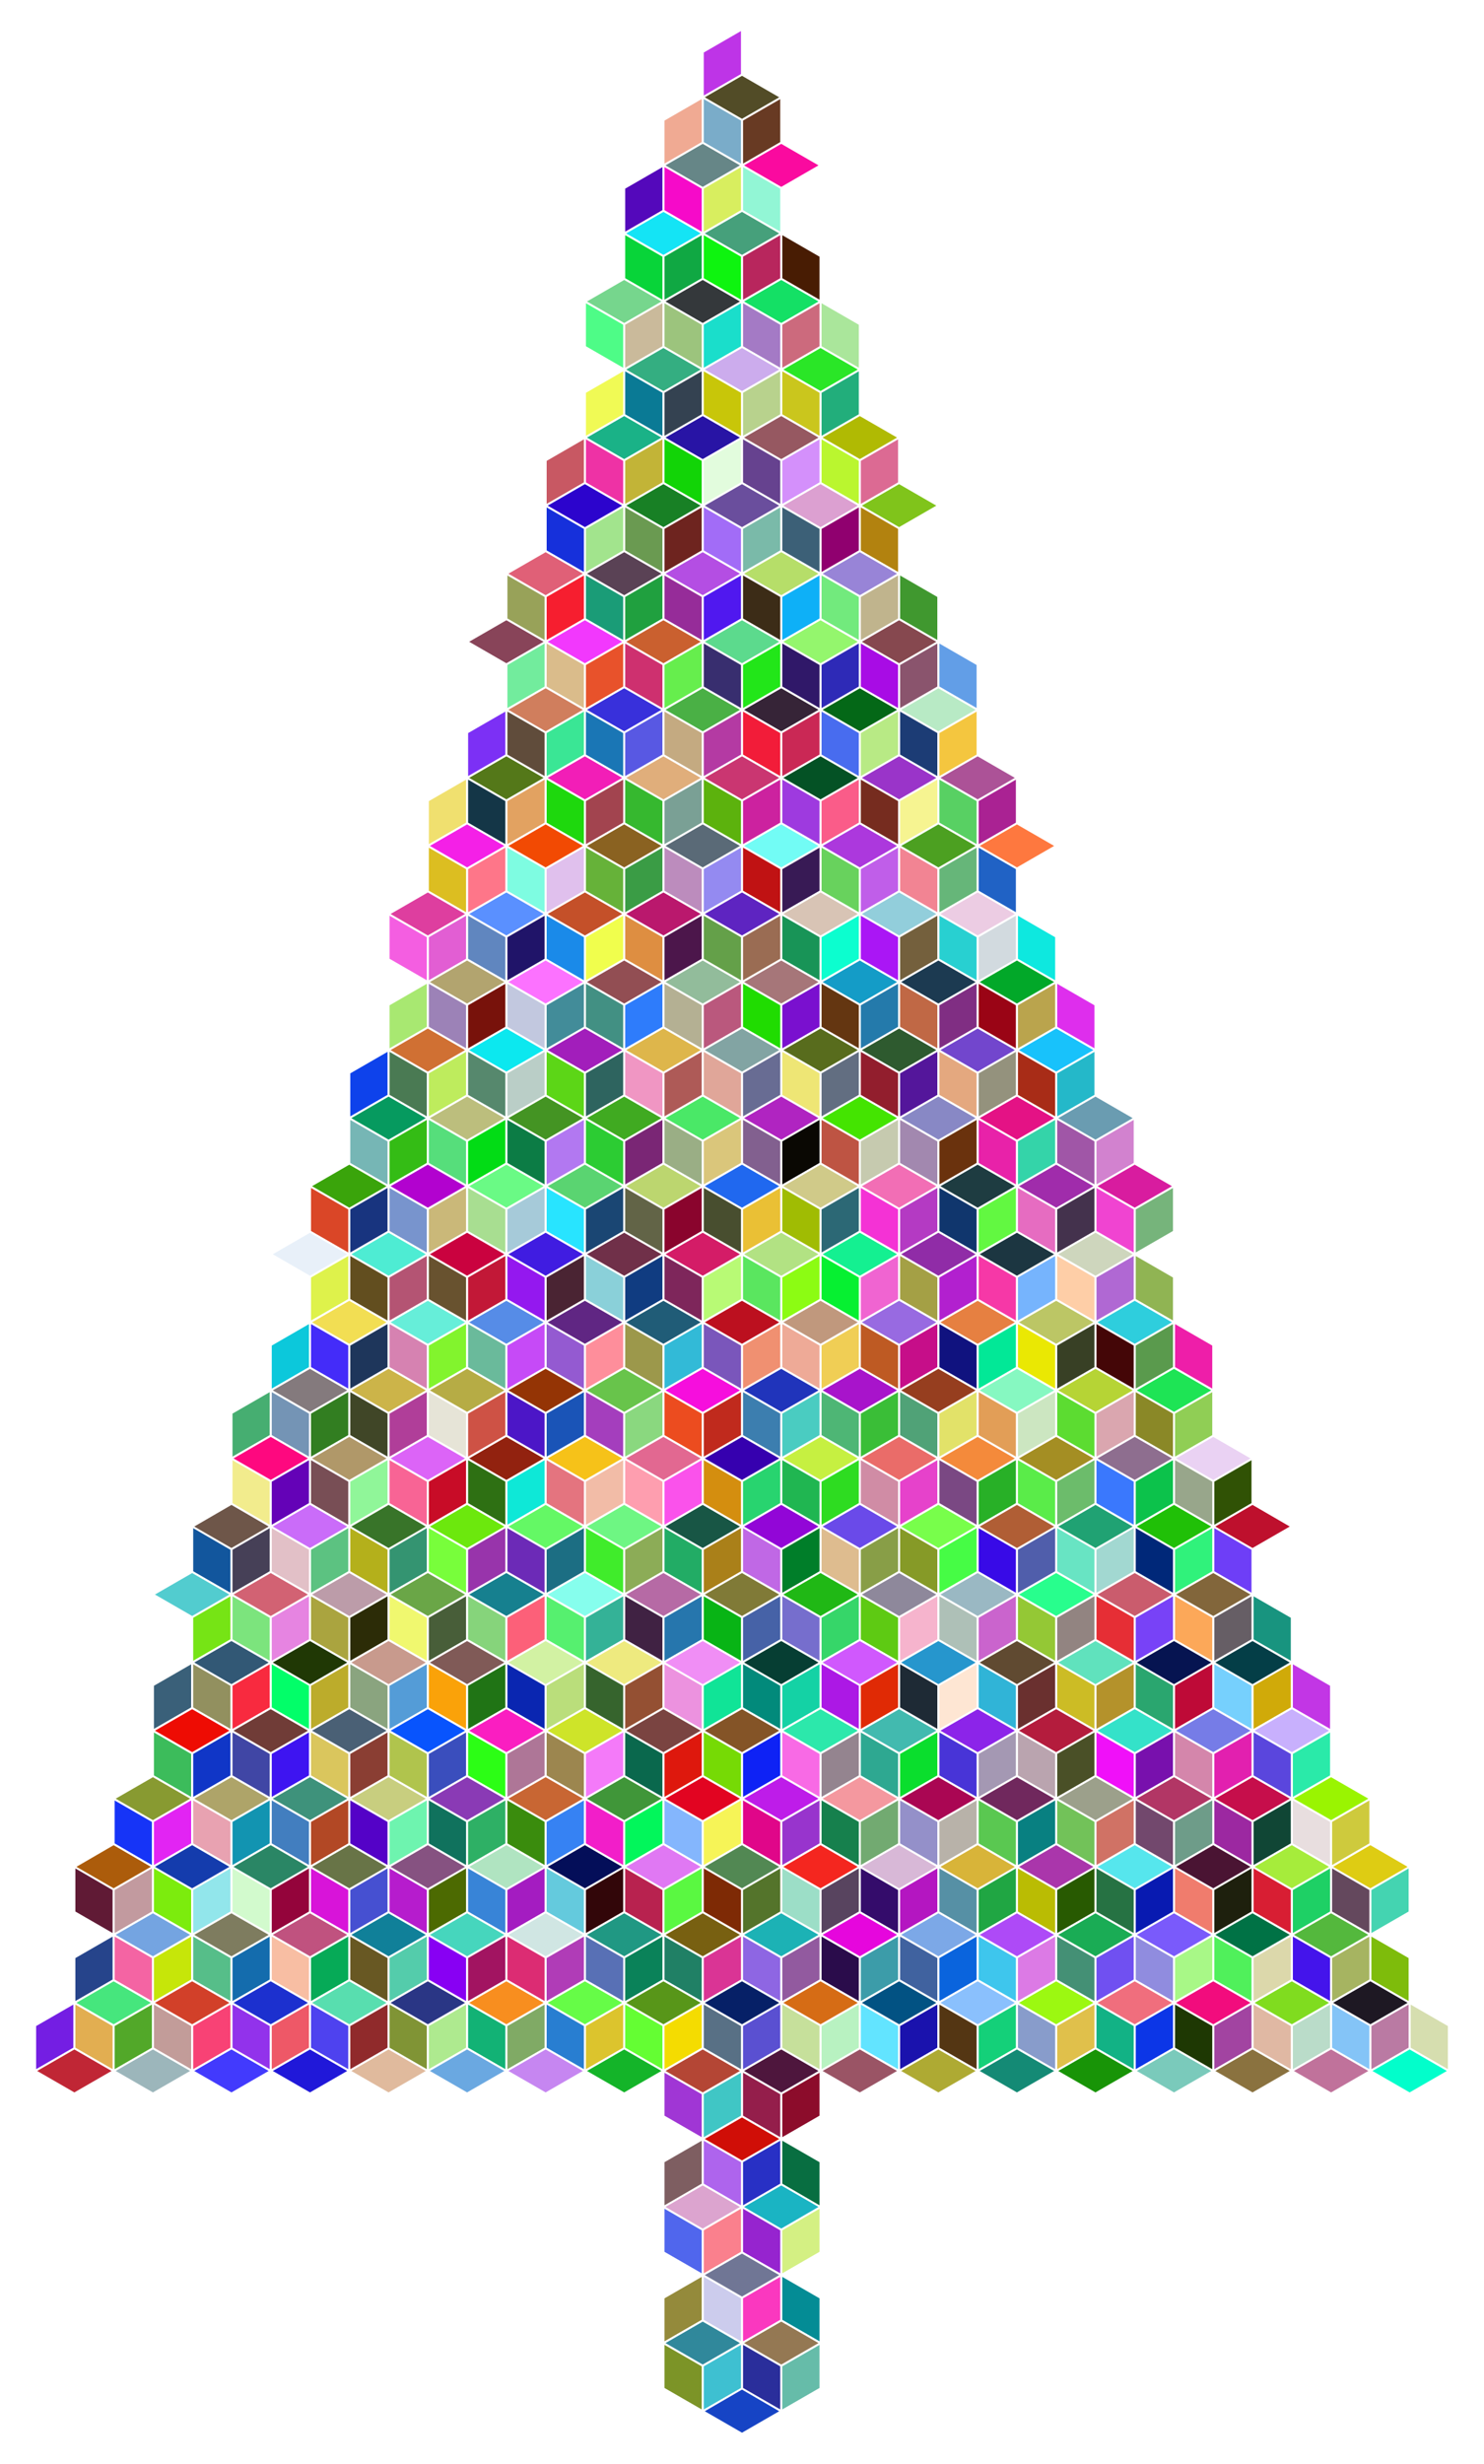 <?xml version="1.0" encoding="UTF-8"?>
<!DOCTYPE svg  PUBLIC '-//W3C//DTD SVG 1.1//EN'  'http://www.w3.org/Graphics/SVG/1.1/DTD/svg11.dtd'>
<svg enable-background="new 0 0 989.131 1641.366" version="1.1" viewBox="0 0 989.13 1641.4" xml:space="preserve" xmlns="http://www.w3.org/2000/svg">

	<polygon points="469.08 35.001 469.08 63.636 493.88 49.318 493.88 20.683" fill="#BE34E7"/>
	<polygon points="442.9 80.34 442.9 108.98 467.7 94.657 467.7 66.022" fill="#F0AA93"/>
	<polygon points="469.77 64.829 494.57 79.147 519.36 64.829 494.57 50.511" fill="#524C27"/>
	<polygon points="469.08 66.022 469.08 94.657 493.88 108.98 493.88 80.34" fill="#7AACC9"/>
	<polygon points="495.26 80.34 495.26 108.98 520.05 94.657 520.05 66.022" fill="#683A23"/>
	<polygon points="416.72 125.68 416.72 154.31 441.52 140 441.52 111.36" fill="#5408BB"/>
	<polygon points="443.59 110.17 468.39 124.49 493.19 110.17 468.39 95.851" fill="#668687"/>
	<polygon points="442.9 111.36 442.9 140 467.7 154.31 467.7 125.68" fill="#F60AC9"/>
	<polygon points="469.08 125.68 469.08 154.31 493.88 140 493.88 111.36" fill="#D8EE5F"/>
	<polygon points="495.94 110.17 520.74 124.49 545.54 110.17 520.74 95.851" fill="#FA0A9F"/>
	<polygon points="495.26 111.36 495.26 140 520.05 154.31 520.05 125.68" fill="#92F6D5"/>
	<polygon points="417.41 155.51 442.21 169.82 467.01 155.51 442.21 141.19" fill="#14E4F5"/>
	<polygon points="416.72 156.7 416.72 185.34 441.52 199.65 441.52 171.02" fill="#08D439"/>
	<polygon points="442.9 171.02 442.9 199.65 467.7 185.34 467.7 156.7" fill="#10A843"/>
	<polygon points="469.77 155.51 494.57 169.82 519.36 155.51 494.57 141.19" fill="#46A07B"/>
	<polygon points="469.08 156.7 469.08 185.34 493.88 199.65 493.88 171.02" fill="#0EF40F"/>
	<polygon points="495.26 171.02 495.26 199.65 520.05 185.34 520.05 156.7" fill="#B8265D"/>
	<polygon points="521.43 156.7 521.43 185.34 546.23 199.65 546.23 171.02" fill="#481C03"/>
	<polygon points="391.24 200.85 416.04 215.16 440.84 200.85 416.04 186.53" fill="#76D68D"/>
	<polygon points="390.55 202.04 390.55 230.68 415.35 244.99 415.35 216.36" fill="#4EFC87"/>
	<polygon points="416.72 216.36 416.72 244.99 441.52 230.68 441.52 202.04" fill="#CABA9B"/>
	<polygon points="443.59 200.85 468.39 215.16 493.19 200.85 468.39 186.53" fill="#34383B"/>
	<polygon points="442.9 202.04 442.9 230.68 467.7 244.99 467.7 216.36" fill="#9CC47D"/>
	<polygon points="469.08 216.36 469.08 244.99 493.88 230.68 493.88 202.04" fill="#1ADECB"/>
	<polygon points="495.94 200.85 520.74 215.16 545.54 200.85 520.74 186.53" fill="#14E065"/>
	<polygon points="495.26 202.04 495.26 230.68 520.05 244.99 520.05 216.36" fill="#A47AC5"/>
	<polygon points="521.43 216.36 521.43 244.99 546.23 230.68 546.23 202.04" fill="#CC6A7D"/>
	<polygon points="547.61 202.04 547.61 230.68 572.41 244.99 572.41 216.36" fill="#AAE69B"/>
	<polygon points="390.55 261.7 390.55 290.33 415.35 276.02 415.35 247.38" fill="#F0FA55"/>
	<polygon points="417.41 246.19 442.21 260.5 467.01 246.19 442.21 231.87" fill="#34AE81"/>
	<polygon points="416.72 247.38 416.72 276.02 441.52 290.33 441.52 261.7" fill="#0A7A95"/>
	<polygon points="442.9 261.7 442.9 290.33 467.7 276.02 467.7 247.38" fill="#344251"/>
	<polygon points="469.77 246.19 494.57 260.5 519.36 246.19 494.57 231.87" fill="#CCACED"/>
	<polygon points="469.08 247.38 469.08 276.02 493.88 290.33 493.88 261.7" fill="#C8C609"/>
	<polygon points="495.26 261.7 495.26 290.33 520.05 276.02 520.05 247.38" fill="#B8D28D"/>
	<polygon points="522.12 246.19 546.92 260.5 571.72 246.19 546.92 231.87" fill="#2AE627"/>
	<polygon points="521.43 247.38 521.43 276.02 546.23 290.33 546.23 261.7" fill="#CAC61D"/>
	<polygon points="547.61 261.7 547.61 290.33 572.41 276.02 572.41 247.38" fill="#22AE7B"/>
	<polygon points="364.37 307.04 364.37 335.67 389.17 321.35 389.17 292.72" fill="#C85863"/>
	<polygon points="391.24 291.52 416.04 305.84 440.84 291.52 416.04 277.21" fill="#1AB287"/>
	<polygon points="390.55 292.72 390.55 321.35 415.35 335.67 415.35 307.04" fill="#EE32A5"/>
	<polygon points="416.72 307.04 416.72 335.67 441.52 321.35 441.52 292.72" fill="#C2B437"/>
	<polygon points="443.59 291.52 468.39 305.84 493.19 291.52 468.39 277.21" fill="#2814A5"/>
	<polygon points="442.9 292.72 442.9 321.35 467.7 335.67 467.7 307.04" fill="#12D407"/>
	<polygon points="469.08 307.04 469.08 335.67 493.88 321.35 493.88 292.72" fill="#E2FCDD"/>
	<polygon points="495.94 291.52 520.74 305.84 545.54 291.52 520.74 277.21" fill="#965861"/>
	<polygon points="495.26 292.72 495.26 321.35 520.05 335.67 520.05 307.04" fill="#66428F"/>
	<polygon points="521.43 307.04 521.43 335.67 546.23 321.35 546.23 292.72" fill="#D490FB"/>
	<polygon points="548.3 291.52 573.1 305.84 597.9 291.52 573.1 277.21" fill="#B0BA03"/>
	<polygon points="547.61 292.72 547.61 321.35 572.41 335.67 572.41 307.04" fill="#BAF62F"/>
	<polygon points="573.78 307.04 573.78 335.67 598.58 321.35 598.58 292.72" fill="#DC6A93"/>
	<polygon points="365.06 336.86 389.86 351.18 414.66 336.86 389.86 322.55" fill="#2C04CD"/>
	<polygon points="364.37 338.06 364.37 366.69 389.17 381.01 389.17 352.38" fill="#1630DB"/>
	<polygon points="390.55 352.38 390.55 381.01 415.35 366.69 415.35 338.06" fill="#A2E48D"/>
	<polygon points="417.41 336.86 442.21 351.18 467.01 336.86 442.21 322.55" fill="#188025"/>
	<polygon points="416.72 338.06 416.72 366.69 441.52 381.01 441.52 352.38" fill="#6A9A51"/>
	<polygon points="442.9 352.38 442.9 381.01 467.7 366.69 467.7 338.06" fill="#6E241F"/>
	<polygon points="469.77 336.86 494.57 351.18 519.36 336.86 494.57 322.55" fill="#6A4E9D"/>
	<polygon points="469.08 338.06 469.08 366.69 493.88 381.01 493.88 352.38" fill="#A26CF7"/>
	<polygon points="495.26 352.38 495.26 381.01 520.05 366.69 520.05 338.06" fill="#7ABAA9"/>
	<polygon points="522.12 336.86 546.92 351.18 571.72 336.86 546.92 322.55" fill="#DCA0D1"/>
	<polygon points="521.43 338.06 521.43 366.69 546.23 381.01 546.23 352.38" fill="#3C6077"/>
	<polygon points="547.61 352.38 547.61 381.01 572.41 366.69 572.41 338.06" fill="#90006F"/>
	<polygon points="574.47 336.86 599.27 351.18 624.07 336.86 599.27 322.55" fill="#80C41B"/>
	<polygon points="573.78 338.06 573.78 366.69 598.58 381.01 598.58 352.38" fill="#B2820F"/>
	<polygon points="338.88 382.2 363.68 396.52 388.48 382.2 363.68 367.89" fill="#E06077"/>
	<polygon points="338.2 383.4 338.2 412.03 362.99 426.35 362.99 397.72" fill="#98A259"/>
	<polygon points="364.37 397.72 364.37 426.35 389.17 412.03 389.17 383.4" fill="#F61E2F"/>
	<polygon points="391.24 382.2 416.04 396.52 440.84 382.2 416.04 367.89" fill="#5A4255"/>
	<polygon points="390.55 383.4 390.55 412.03 415.35 426.35 415.35 397.72" fill="#1A9C77"/>
	<polygon points="416.72 397.72 416.72 426.35 441.52 412.03 441.52 383.4" fill="#20A03F"/>
	<polygon points="443.59 382.2 468.39 396.52 493.19 382.2 468.39 367.89" fill="#B44EE3"/>
	<polygon points="442.9 383.4 442.9 412.03 467.7 426.35 467.7 397.72" fill="#962C99"/>
	<polygon points="469.08 397.72 469.08 426.35 493.88 412.03 493.88 383.4" fill="#5018EF"/>
	<polygon points="495.94 382.2 520.74 396.52 545.54 382.2 520.74 367.89" fill="#B6DE69"/>
	<polygon points="495.26 383.4 495.26 412.03 520.05 426.35 520.05 397.72" fill="#3C2C17"/>
	<polygon points="521.43 397.72 521.43 426.35 546.23 412.03 546.23 383.4" fill="#0EB0F7"/>
	<polygon points="548.3 382.2 573.1 396.52 597.9 382.2 573.1 367.89" fill="#9884D7"/>
	<polygon points="547.61 383.4 547.61 412.03 572.41 426.35 572.41 397.72" fill="#72EA7D"/>
	<polygon points="573.78 397.72 573.78 426.35 598.58 412.03 598.58 383.4" fill="#C0B48D"/>
	<polygon points="599.96 383.4 599.96 412.03 624.76 426.35 624.76 397.72" fill="#40982F"/>
	<polygon points="312.71 427.54 337.51 441.86 362.3 427.54 337.51 413.23" fill="#884459"/>
	<polygon points="338.2 443.05 338.2 471.69 362.99 457.37 362.99 428.74" fill="#72EC9D"/>
	<polygon points="365.06 427.54 389.86 441.86 414.66 427.54 389.86 413.23" fill="#F238FD"/>
	<polygon points="364.37 428.74 364.37 457.37 389.17 471.69 389.17 443.05" fill="#DABC8B"/>
	<polygon points="390.55 443.05 390.55 471.69 415.35 457.37 415.35 428.74" fill="#E8522B"/>
	<polygon points="417.41 427.54 442.21 441.86 467.01 427.54 442.21 413.23" fill="#CA602F"/>
	<polygon points="416.72 428.74 416.72 457.37 441.52 471.69 441.52 443.05" fill="#CE306F"/>
	<polygon points="442.9 443.05 442.9 471.69 467.7 457.37 467.7 428.74" fill="#66EE4D"/>
	<polygon points="469.77 427.54 494.57 441.86 519.36 427.54 494.57 413.23" fill="#5CDA8D"/>
	<polygon points="469.08 428.74 469.08 457.37 493.88 471.69 493.88 443.05" fill="#382E6F"/>
	<polygon points="495.26 443.05 495.26 471.69 520.05 457.37 520.05 428.74" fill="#22E619"/>
	<polygon points="522.12 427.54 546.92 441.86 571.72 427.54 546.92 413.23" fill="#94F66D"/>
	<polygon points="521.43 428.74 521.43 457.37 546.23 471.69 546.23 443.05" fill="#301869"/>
	<polygon points="547.61 443.05 547.61 471.69 572.41 457.37 572.41 428.74" fill="#2E2AB7"/>
	<polygon points="574.47 427.54 599.27 441.86 624.07 427.54 599.27 413.23" fill="#86484F"/>
	<polygon points="573.78 428.74 573.78 457.37 598.58 471.69 598.58 443.05" fill="#A80CE5"/>
	<polygon points="599.96 443.05 599.96 471.69 624.76 457.37 624.76 428.74" fill="#8A546D"/>
	<polygon points="626.14 428.74 626.14 457.37 650.94 471.69 650.94 443.05" fill="#629EE7"/>
	<polygon points="312.02 488.39 312.02 517.03 336.82 502.71 336.82 474.08" fill="#7C30F5"/>
	<polygon points="338.88 472.88 363.68 487.2 388.48 472.88 363.68 458.56" fill="#D07E5D"/>
	<polygon points="338.2 474.08 338.2 502.71 362.99 517.03 362.99 488.39" fill="#604C3B"/>
	<polygon points="364.37 488.39 364.37 517.03 389.17 502.71 389.17 474.08" fill="#3AE695"/>
	<polygon points="391.24 472.88 416.04 487.2 440.84 472.88 416.04 458.56" fill="#3830DB"/>
	<polygon points="390.55 474.08 390.55 502.71 415.35 517.03 415.35 488.39" fill="#1A76B5"/>
	<polygon points="416.72 488.39 416.72 517.03 441.52 502.71 441.52 474.08" fill="#5858E3"/>
	<polygon points="443.59 472.88 468.39 487.2 493.19 472.88 468.39 458.56" fill="#4AB045"/>
	<polygon points="442.9 474.08 442.9 502.71 467.7 517.03 467.7 488.39" fill="#C4AA81"/>
	<polygon points="469.08 488.39 469.08 517.03 493.88 502.71 493.88 474.08" fill="#B43AA3"/>
	<polygon points="495.94 472.88 520.74 487.2 545.54 472.88 520.74 458.56" fill="#362437"/>
	<polygon points="495.26 474.08 495.26 502.71 520.05 517.03 520.05 488.39" fill="#F21C39"/>
	<polygon points="521.43 488.39 521.43 517.03 546.23 502.71 546.23 474.08" fill="#CA2855"/>
	<polygon points="548.3 472.88 573.1 487.2 597.9 472.88 573.1 458.56" fill="#046817"/>
	<polygon points="547.61 474.08 547.61 502.71 572.41 517.03 572.41 488.39" fill="#486CEF"/>
	<polygon points="573.78 488.39 573.78 517.03 598.58 502.71 598.58 474.08" fill="#B8EA85"/>
	<polygon points="600.65 472.88 625.45 487.2 650.25 472.88 625.45 458.56" fill="#B8EAC5"/>
	<polygon points="599.96 474.08 599.96 502.71 624.76 517.03 624.76 488.39" fill="#1C3C75"/>
	<polygon points="626.14 488.39 626.14 517.03 650.94 502.71 650.94 474.08" fill="#F4C63F"/>
	<polygon points="285.84 533.73 285.84 562.37 310.64 548.05 310.64 519.42" fill="#F0E06F"/>
	<polygon points="312.71 518.22 337.51 532.54 362.3 518.22 337.51 503.9" fill="#547819"/>
	<polygon points="312.02 519.42 312.02 548.05 336.82 562.37 336.82 533.73" fill="#143647"/>
	<polygon points="338.2 533.73 338.2 562.37 362.99 548.05 362.99 519.42" fill="#E2A261"/>
	<polygon points="365.06 518.22 389.86 532.54 414.66 518.22 389.86 503.9" fill="#F21EB7"/>
	<polygon points="364.37 519.42 364.37 548.05 389.17 562.37 389.17 533.73" fill="#1ED80D"/>
	<polygon points="390.55 533.73 390.55 562.37 415.35 548.05 415.35 519.42" fill="#A2444F"/>
	<polygon points="417.41 518.22 442.21 532.54 467.01 518.22 442.21 503.9" fill="#E0AE7B"/>
	<polygon points="416.72 519.42 416.72 548.05 441.52 562.37 441.52 533.73" fill="#36B82F"/>
	<polygon points="442.9 533.73 442.9 562.37 467.7 548.05 467.7 519.42" fill="#7AA095"/>
	<polygon points="469.77 518.22 494.57 532.54 519.36 518.22 494.57 503.9" fill="#CA3671"/>
	<polygon points="469.08 519.42 469.08 548.05 493.88 562.37 493.88 533.73" fill="#5CB20D"/>
	<polygon points="495.26 533.73 495.26 562.37 520.05 548.05 520.05 519.42" fill="#CC229F"/>
	<polygon points="522.12 518.22 546.92 532.54 571.72 518.22 546.92 503.9" fill="#045225"/>
	<polygon points="521.43 519.42 521.43 548.05 546.23 562.37 546.23 533.73" fill="#9E3ADF"/>
	<polygon points="547.61 533.73 547.61 562.37 572.41 548.05 572.41 519.42" fill="#FA5C89"/>
	<polygon points="574.47 518.22 599.27 532.54 624.07 518.22 599.27 503.9" fill="#9A34C9"/>
	<polygon points="573.78 519.42 573.78 548.05 598.58 562.37 598.58 533.73" fill="#762C1F"/>
	<polygon points="599.96 533.73 599.96 562.37 624.76 548.05 624.76 519.42" fill="#F6F491"/>
	<polygon points="626.83 518.22 651.63 532.54 676.42 518.22 651.63 503.9" fill="#AC5297"/>
	<polygon points="626.14 519.42 626.14 548.05 650.94 562.37 650.94 533.73" fill="#58D063"/>
	<polygon points="652.32 533.73 652.32 562.37 677.11 548.05 677.11 519.42" fill="#AA2293"/>
	<polygon points="286.53 563.56 311.33 577.88 336.13 563.56 311.33 549.24" fill="#F420E7"/>
	<polygon points="285.84 564.75 285.84 593.39 310.64 607.71 310.64 579.07" fill="#DCBE21"/>
	<polygon points="312.02 579.07 312.02 607.71 336.82 593.39 336.82 564.75" fill="#FE7689"/>
	<polygon points="338.88 563.56 363.68 577.88 388.48 563.56 363.68 549.24" fill="#F24A03"/>
	<polygon points="338.2 564.75 338.2 593.39 362.99 607.71 362.99 579.07" fill="#7EFCE1"/>
	<polygon points="364.37 579.07 364.37 607.71 389.17 593.39 389.17 564.75" fill="#E0C0ED"/>
	<polygon points="391.24 563.56 416.04 577.88 440.84 563.56 416.04 549.24" fill="#8A6221"/>
	<polygon points="390.55 564.75 390.55 593.39 415.35 607.71 415.35 579.07" fill="#66B239"/>
	<polygon points="416.72 579.07 416.72 607.71 441.52 593.39 441.52 564.75" fill="#3A9C45"/>
	<polygon points="443.59 563.56 468.39 577.88 493.19 563.56 468.39 549.24" fill="#5A6A77"/>
	<polygon points="442.9 564.75 442.9 593.39 467.7 607.71 467.7 579.07" fill="#BC8CBD"/>
	<polygon points="469.08 579.07 469.08 607.71 493.88 593.39 493.88 564.75" fill="#948AF1"/>
	<polygon points="495.94 563.56 520.74 577.88 545.54 563.56 520.74 549.24" fill="#72FCF5"/>
	<polygon points="495.26 564.75 495.26 593.39 520.05 607.71 520.05 579.07" fill="#C01213"/>
	<polygon points="521.43 579.07 521.43 607.71 546.23 593.39 546.23 564.75" fill="#381A55"/>
	<polygon points="548.3 563.56 573.1 577.88 597.9 563.56 573.1 549.24" fill="#AC38DD"/>
	<polygon points="547.61 564.75 547.61 593.39 572.41 607.71 572.41 579.07" fill="#68D25D"/>
	<polygon points="573.78 579.07 573.78 607.71 598.58 593.39 598.58 564.75" fill="#C05EE9"/>
	<polygon points="600.65 563.56 625.45 577.88 650.25 563.56 625.45 549.24" fill="#4CA021"/>
	<polygon points="599.96 564.75 599.96 593.39 624.76 607.71 624.76 579.07" fill="#F28493"/>
	<polygon points="626.14 579.07 626.14 607.71 650.94 593.39 650.94 564.75" fill="#66B679"/>
	<polygon points="653 563.56 677.8 577.88 702.6 563.56 677.8 549.24" fill="#FE783F"/>
	<polygon points="652.32 564.75 652.32 593.39 677.11 607.71 677.11 579.07" fill="#2062C5"/>
	<polygon points="260.35 608.9 285.15 623.22 309.95 608.9 285.15 594.58" fill="#DE3E9F"/>
	<polygon points="259.66 610.09 259.66 638.73 284.46 653.05 284.46 624.41" fill="#F45EE1"/>
	<polygon points="285.84 624.41 285.84 653.05 310.64 638.73 310.64 610.09" fill="#E25ED3"/>
	<polygon points="312.71 608.9 337.51 623.22 362.3 608.9 337.51 594.58" fill="#5A90FF"/>
	<polygon points="312.02 610.09 312.02 638.73 336.82 653.05 336.82 624.41" fill="#6086BF"/>
	<polygon points="338.2 624.41 338.2 653.05 362.99 638.73 362.99 610.09" fill="#201469"/>
	<polygon points="365.06 608.9 389.86 623.22 414.66 608.9 389.86 594.58" fill="#C45029"/>
	<polygon points="364.37 610.09 364.37 638.73 389.17 653.05 389.17 624.41" fill="#1A8AE9"/>
	<polygon points="390.55 624.41 390.55 653.05 415.35 638.73 415.35 610.09" fill="#F0FE4D"/>
	<polygon points="417.41 608.9 442.21 623.22 467.01 608.9 442.21 594.58" fill="#BA186D"/>
	<polygon points="416.72 610.09 416.72 638.73 441.52 653.05 441.52 624.41" fill="#DE8E41"/>
	<polygon points="442.9 624.41 442.9 653.05 467.7 638.73 467.7 610.09" fill="#4C164B"/>
	<polygon points="469.77 608.9 494.57 623.22 519.36 608.9 494.57 594.58" fill="#5E24C1"/>
	<polygon points="469.08 610.09 469.08 638.73 493.88 653.05 493.88 624.41" fill="#64A049"/>
	<polygon points="495.26 624.41 495.26 653.05 520.05 638.73 520.05 610.09" fill="#9A6C53"/>
	<polygon points="522.12 608.9 546.92 623.22 571.72 608.9 546.92 594.58" fill="#D8C4B5"/>
	<polygon points="521.43 610.09 521.43 638.73 546.23 653.05 546.23 624.41" fill="#189457"/>
	<polygon points="547.61 624.41 547.61 653.05 572.41 638.73 572.41 610.09" fill="#0CFECF"/>
	<polygon points="574.47 608.9 599.27 623.22 624.07 608.9 599.27 594.58" fill="#92CEDB"/>
	<polygon points="573.78 610.09 573.78 638.73 598.58 653.05 598.58 624.41" fill="#AA16F5"/>
	<polygon points="599.96 624.41 599.96 653.05 624.76 638.73 624.76 610.09" fill="#74603D"/>
	<polygon points="626.83 608.9 651.63 623.22 676.42 608.9 651.63 594.58" fill="#ECCCE3"/>
	<polygon points="626.14 610.09 626.14 638.73 650.94 653.05 650.94 624.41" fill="#28D0D1"/>
	<polygon points="652.32 624.41 652.32 653.05 677.11 638.73 677.11 610.09" fill="#D2DADF"/>
	<polygon points="678.49 610.09 678.49 638.73 703.29 653.05 703.29 624.41" fill="#0EE8DF"/>
	<polygon points="259.66 669.75 259.66 698.39 284.46 684.07 284.46 655.43" fill="#A8E871"/>
	<polygon points="286.53 654.24 311.33 668.56 336.13 654.24 311.33 639.92" fill="#B2A46F"/>
	<polygon points="285.84 655.43 285.84 684.07 310.64 698.39 310.64 669.75" fill="#9C82B7"/>
	<polygon points="312.02 669.75 312.02 698.39 336.82 684.07 336.82 655.43" fill="#78120B"/>
	<polygon points="338.88 654.24 363.68 668.56 388.48 654.24 363.68 639.92" fill="#FC72FF"/>
	<polygon points="338.2 655.43 338.2 684.07 362.99 698.39 362.99 669.75" fill="#C2C8DF"/>
	<polygon points="364.37 669.75 364.37 698.39 389.17 684.07 389.17 655.43" fill="#428C99"/>
	<polygon points="391.24 654.24 416.04 668.56 440.84 654.24 416.04 639.92" fill="#924E53"/>
	<polygon points="390.55 655.43 390.55 684.07 415.35 698.39 415.35 669.75" fill="#429083"/>
	<polygon points="416.72 669.75 416.72 698.39 441.52 684.07 441.52 655.43" fill="#2E7CFB"/>
	<polygon points="443.59 654.24 468.39 668.56 493.19 654.24 468.39 639.92" fill="#92BC9B"/>
	<polygon points="442.9 655.43 442.9 684.07 467.7 698.39 467.7 669.75" fill="#B4B093"/>
	<polygon points="469.08 669.75 469.08 698.39 493.88 684.07 493.88 655.43" fill="#BA587D"/>
	<polygon points="495.94 654.24 520.74 668.56 545.54 654.24 520.74 639.92" fill="#A67679"/>
	<polygon points="495.26 655.43 495.26 684.07 520.05 698.39 520.05 669.75" fill="#20DC01"/>
	<polygon points="521.43 669.75 521.43 698.39 546.23 684.07 546.23 655.43" fill="#7A10CF"/>
	<polygon points="548.3 654.24 573.1 668.56 597.9 654.24 573.1 639.92" fill="#149CC7"/>
	<polygon points="547.61 655.43 547.61 684.07 572.41 698.39 572.41 669.75" fill="#643611"/>
	<polygon points="573.78 669.75 573.78 698.39 598.58 684.07 598.58 655.43" fill="#247AAB"/>
	<polygon points="600.65 654.24 625.45 668.56 650.25 654.24 625.45 639.92" fill="#1C3A51"/>
	<polygon points="599.96 655.43 599.96 684.07 624.76 698.39 624.76 669.75" fill="#C06845"/>
	<polygon points="626.14 669.75 626.14 698.39 650.94 684.07 650.94 655.43" fill="#802E83"/>
	<polygon points="653 654.24 677.8 668.56 702.6 654.24 677.8 639.92" fill="#02A829"/>
	<polygon points="652.32 655.43 652.32 684.07 677.11 698.39 677.11 669.75" fill="#9A0415"/>
	<polygon points="678.49 669.75 678.49 698.39 703.29 684.07 703.29 655.43" fill="#BAA44D"/>
	<polygon points="704.67 655.43 704.67 684.07 729.47 698.39 729.47 669.75" fill="#DE2EED"/>
	<polygon points="233.49 715.09 233.49 743.72 258.29 729.41 258.29 700.77" fill="#0E42EB"/>
	<polygon points="260.35 699.58 285.15 713.9 309.95 699.58 285.15 685.26" fill="#D07033"/>
	<polygon points="259.66 700.77 259.66 729.41 284.46 743.72 284.46 715.09" fill="#4A7A53"/>
	<polygon points="285.84 715.09 285.84 743.72 310.64 729.41 310.64 700.77" fill="#BEEC5D"/>
	<polygon points="312.71 699.58 337.51 713.9 362.3 699.58 337.51 685.26" fill="#0CE8EF"/>
	<polygon points="312.02 700.77 312.02 729.41 336.82 743.72 336.82 715.09" fill="#56886D"/>
	<polygon points="338.2 715.09 338.2 743.72 362.99 729.41 362.99 700.77" fill="#BACEC7"/>
	<polygon points="365.06 699.58 389.86 713.9 414.66 699.58 389.86 685.26" fill="#A21EBB"/>
	<polygon points="364.37 700.77 364.37 729.41 389.17 743.72 389.17 715.09" fill="#5CD617"/>
	<polygon points="390.55 715.09 390.55 743.72 415.35 729.41 415.35 700.77" fill="#2E645F"/>
	<polygon points="417.41 699.58 442.21 713.9 467.01 699.58 442.21 685.26" fill="#DEB64B"/>
	<polygon points="416.72 700.77 416.72 729.41 441.52 743.72 441.52 715.09" fill="#F096C3"/>
	<polygon points="442.9 715.09 442.9 743.72 467.7 729.41 467.7 700.77" fill="#AE5A57"/>
	<polygon points="469.77 699.58 494.57 713.9 519.36 699.58 494.57 685.26" fill="#82A4A3"/>
	<polygon points="469.08 700.77 469.08 729.41 493.88 743.72 493.88 715.09" fill="#E0A699"/>
	<polygon points="495.26 715.09 495.26 743.72 520.05 729.41 520.05 700.77" fill="#686C93"/>
	<polygon points="522.12 699.58 546.92 713.9 571.72 699.58 546.92 685.26" fill="#586C1D"/>
	<polygon points="521.43 700.77 521.43 729.41 546.23 743.72 546.23 715.09" fill="#EEE675"/>
	<polygon points="547.61 715.09 547.61 743.72 572.41 729.41 572.41 700.77" fill="#626E81"/>
	<polygon points="574.47 699.58 599.27 713.9 624.07 699.58 599.27 685.26" fill="#2E5A2F"/>
	<polygon points="573.78 700.77 573.78 729.41 598.58 743.72 598.58 715.09" fill="#921E2D"/>
	<polygon points="599.96 715.09 599.96 743.72 624.76 729.41 624.76 700.77" fill="#54169B"/>
	<polygon points="626.83 699.58 651.63 713.9 676.42 699.58 651.63 685.26" fill="#7246CD"/>
	<polygon points="626.14 700.77 626.14 729.41 650.94 743.72 650.94 715.09" fill="#E4A87F"/>
	<polygon points="652.32 715.09 652.32 743.72 677.11 729.41 677.11 700.77" fill="#94927D"/>
	<polygon points="679.18 699.58 703.98 713.9 728.78 699.58 703.98 685.26" fill="#18C2FB"/>
	<polygon points="678.49 700.77 678.49 729.41 703.29 743.72 703.29 715.09" fill="#A82C17"/>
	<polygon points="704.67 715.09 704.67 743.72 729.47 729.41 729.47 700.77" fill="#24B8C9"/>
	<polygon points="234.18 744.92 258.98 759.24 283.78 744.92 258.98 730.6" fill="#069A5F"/>
	<polygon points="233.49 746.11 233.49 774.75 258.29 789.06 258.29 760.43" fill="#76B6B5"/>
	<polygon points="259.66 760.43 259.66 789.06 284.46 774.75 284.46 746.11" fill="#34BC15"/>
	<polygon points="286.53 744.92 311.33 759.24 336.13 744.92 311.33 730.6" fill="#BCBE7D"/>
	<polygon points="285.84 746.11 285.84 774.75 310.64 789.06 310.64 760.43" fill="#56DE7B"/>
	<polygon points="312.02 760.43 312.02 789.06 336.82 774.75 336.82 746.11" fill="#02DC15"/>
	<polygon points="338.88 744.92 363.68 759.24 388.48 744.92 363.68 730.6" fill="#449423"/>
	<polygon points="338.2 746.11 338.2 774.75 362.99 789.06 362.99 760.43" fill="#0C7C45"/>
	<polygon points="364.37 760.43 364.37 789.06 389.17 774.75 389.17 746.11" fill="#B278F1"/>
	<polygon points="391.24 744.92 416.04 759.24 440.84 744.92 416.04 730.6" fill="#40AA21"/>
	<polygon points="390.55 746.11 390.55 774.75 415.35 789.06 415.35 760.43" fill="#2CCC33"/>
	<polygon points="416.72 760.43 416.72 789.06 441.52 774.75 441.52 746.11" fill="#7A2675"/>
	<polygon points="443.59 744.92 468.39 759.24 493.19 744.92 468.39 730.6" fill="#4AE867"/>
	<polygon points="442.9 746.11 442.9 774.75 467.7 789.06 467.7 760.43" fill="#9AAE85"/>
	<polygon points="469.08 760.43 469.08 789.06 493.88 774.75 493.88 746.11" fill="#DAC67B"/>
	<polygon points="495.94 744.92 520.74 759.24 545.54 744.92 520.74 730.6" fill="#B024C1"/>
	<polygon points="495.26 746.11 495.26 774.75 520.05 789.06 520.05 760.43" fill="#82608F"/>
	<polygon points="521.43 760.43 521.43 789.06 546.23 774.75 546.23 746.11" fill="#0A0803"/>
	<polygon points="548.3 744.92 573.1 759.24 597.9 744.92 573.1 730.6" fill="#44E401"/>
	<polygon points="547.61 746.11 547.61 774.75 572.41 789.06 572.41 760.43" fill="#BE5443"/>
	<polygon points="573.78 760.43 573.78 789.06 598.58 774.75 598.58 746.11" fill="#C6CAAF"/>
	<polygon points="600.65 744.92 625.45 759.24 650.25 744.92 625.45 730.6" fill="#8888C5"/>
	<polygon points="599.96 746.11 599.96 774.75 624.76 789.06 624.76 760.43" fill="#A288AF"/>
	<polygon points="626.14 760.43 626.14 789.06 650.94 774.75 650.94 746.11" fill="#6A320D"/>
	<polygon points="653 744.92 677.8 759.24 702.6 744.92 677.8 730.6" fill="#E41285"/>
	<polygon points="652.32 746.11 652.32 774.75 677.11 789.06 677.11 760.43" fill="#E822A9"/>
	<polygon points="678.49 760.43 678.49 789.06 703.29 774.75 703.29 746.11" fill="#34D4A9"/>
	<polygon points="705.36 744.92 730.16 759.24 754.96 744.92 730.16 730.6" fill="#6A9CB1"/>
	<polygon points="704.67 746.11 704.67 774.75 729.47 789.06 729.47 760.43" fill="#A056A7"/>
	<polygon points="730.84 760.43 730.84 789.06 755.64 774.75 755.64 746.11" fill="#D282CF"/>
	<polygon points="208 790.26 232.8 804.58 257.6 790.26 232.8 775.94" fill="#3AA40B"/>
	<polygon points="207.31 791.45 207.31 820.09 232.11 834.4 232.11 805.77" fill="#DA4627"/>
	<polygon points="233.49 805.77 233.49 834.4 258.29 820.09 258.29 791.45" fill="#18347F"/>
	<polygon points="260.35 790.26 285.15 804.58 309.95 790.26 285.15 775.94" fill="#B202CF"/>
	<polygon points="259.66 791.45 259.66 820.09 284.46 834.4 284.46 805.77" fill="#7894CD"/>
	<polygon points="285.84 805.77 285.84 834.4 310.64 820.09 310.64 791.45" fill="#CAB879"/>
	<polygon points="312.71 790.26 337.51 804.58 362.3 790.26 337.51 775.94" fill="#6AFA85"/>
	<polygon points="312.02 791.45 312.02 820.09 336.82 834.4 336.82 805.77" fill="#A8DE91"/>
	<polygon points="338.2 805.77 338.2 834.4 362.99 820.09 362.99 791.45" fill="#A6CAD9"/>
	<polygon points="365.06 790.26 389.86 804.58 414.66 790.26 389.86 775.94" fill="#5AD471"/>
	<polygon points="364.37 791.45 364.37 820.09 389.17 834.4 389.17 805.77" fill="#28E4FF"/>
	<polygon points="390.55 805.77 390.55 834.4 415.35 820.09 415.35 791.45" fill="#1A4673"/>
	<polygon points="417.41 790.26 442.21 804.58 467.01 790.26 442.21 775.94" fill="#BCD66F"/>
	<polygon points="416.72 791.45 416.72 820.09 441.52 834.4 441.52 805.77" fill="#626447"/>
	<polygon points="442.9 805.77 442.9 834.4 467.7 820.09 467.7 791.45" fill="#8A042D"/>
	<polygon points="469.77 790.26 494.57 804.58 519.36 790.26 494.57 775.94" fill="#2068EF"/>
	<polygon points="469.08 791.45 469.08 820.09 493.88 834.4 493.88 805.77" fill="#484E2F"/>
	<polygon points="495.26 805.77 495.26 834.4 520.05 820.09 520.05 791.45" fill="#EAC035"/>
	<polygon points="522.12 790.26 546.92 804.58 571.72 790.26 546.92 775.94" fill="#D0CA89"/>
	<polygon points="521.43 791.45 521.43 820.09 546.23 834.4 546.23 805.77" fill="#A0BC03"/>
	<polygon points="547.61 805.77 547.61 834.4 572.41 820.09 572.41 791.45" fill="#2C6875"/>
	<polygon points="574.47 790.26 599.27 804.58 624.07 790.26 599.27 775.94" fill="#F26EB5"/>
	<polygon points="573.78 791.45 573.78 820.09 598.58 834.4 598.58 805.77" fill="#F432D5"/>
	<polygon points="599.96 805.77 599.96 834.4 624.76 820.09 624.76 791.45" fill="#B43AC3"/>
	<polygon points="626.83 790.26 651.63 804.58 676.42 790.26 651.63 775.94" fill="#1E3C41"/>
	<polygon points="626.14 791.45 626.14 820.09 650.94 834.4 650.94 805.77" fill="#10366D"/>
	<polygon points="652.32 805.77 652.32 834.4 677.11 820.09 677.11 791.45" fill="#62F841"/>
	<polygon points="679.18 790.26 703.98 804.58 728.78 790.26 703.98 775.94" fill="#A02CAB"/>
	<polygon points="678.49 791.45 678.49 820.09 703.29 834.4 703.29 805.77" fill="#E66CC1"/>
	<polygon points="704.67 805.77 704.67 834.4 729.47 820.09 729.47 791.45" fill="#44324D"/>
	<polygon points="731.53 790.26 756.33 804.58 781.13 790.26 756.33 775.94" fill="#D81C9F"/>
	<polygon points="730.84 791.45 730.84 820.09 755.64 834.4 755.64 805.77" fill="#F044D1"/>
	<polygon points="757.02 805.77 757.02 834.4 781.82 820.09 781.82 791.45" fill="#76B47B"/>
	<polygon points="181.82 835.6 206.62 849.92 231.42 835.6 206.62 821.28" fill="#E8F0F9"/>
	<polygon points="207.31 851.11 207.31 879.74 232.11 865.43 232.11 836.79" fill="#DEF24B"/>
	<polygon points="234.18 835.6 258.98 849.92 283.78 835.6 258.98 821.28" fill="#4EECD3"/>
	<polygon points="233.49 836.79 233.49 865.43 258.29 879.74 258.29 851.11" fill="#624E1F"/>
	<polygon points="259.66 851.11 259.66 879.74 284.46 865.43 284.46 836.79" fill="#B45473"/>
	<polygon points="286.53 835.6 311.33 849.92 336.13 835.6 311.33 821.28" fill="#CA023F"/>
	<polygon points="285.84 836.79 285.84 865.43 310.64 879.74 310.64 851.11" fill="#68522F"/>
	<polygon points="312.02 851.11 312.02 879.74 336.82 865.43 336.82 836.79" fill="#C21837"/>
	<polygon points="338.88 835.6 363.68 849.92 388.48 835.6 363.68 821.28" fill="#401CE1"/>
	<polygon points="338.2 836.79 338.2 865.43 362.99 879.74 362.99 851.11" fill="#9418EF"/>
	<polygon points="364.37 851.11 364.37 879.74 389.17 865.43 389.17 836.79" fill="#4A2433"/>
	<polygon points="391.24 835.6 416.04 849.92 440.84 835.6 416.04 821.28" fill="#703049"/>
	<polygon points="390.55 836.79 390.55 865.43 415.35 879.74 415.35 851.11" fill="#8AD0D9"/>
	<polygon points="416.72 851.11 416.72 879.74 441.52 865.43 441.52 836.79" fill="#103C81"/>
	<polygon points="443.59 835.6 468.39 849.92 493.19 835.6 468.39 821.28" fill="#D41C67"/>
	<polygon points="442.9 836.79 442.9 865.43 467.7 879.74 467.7 851.11" fill="#7E265B"/>
	<polygon points="469.08 851.11 469.08 879.74 493.88 865.43 493.88 836.79" fill="#B8FA75"/>
	<polygon points="495.94 835.6 520.74 849.92 545.54 835.6 520.74 821.28" fill="#B2E283"/>
	<polygon points="495.26 836.79 495.26 865.43 520.05 879.74 520.05 851.11" fill="#5AE65F"/>
	<polygon points="521.43 851.11 521.43 879.74 546.23 865.43 546.23 836.79" fill="#8CFC13"/>
	<polygon points="548.3 835.6 573.1 849.92 597.9 835.6 573.1 821.28" fill="#14F091"/>
	<polygon points="547.61 836.79 547.61 865.43 572.41 879.74 572.41 851.11" fill="#06F031"/>
	<polygon points="573.78 851.11 573.78 879.74 598.58 865.43 598.58 836.79" fill="#F064D1"/>
	<polygon points="600.65 835.6 625.45 849.92 650.25 835.6 625.45 821.28" fill="#902CA7"/>
	<polygon points="599.96 836.79 599.96 865.43 624.76 879.74 624.76 851.11" fill="#A4A045"/>
	<polygon points="626.14 851.11 626.14 879.74 650.94 865.43 650.94 836.79" fill="#B220CF"/>
	<polygon points="653 835.6 677.8 849.92 702.6 835.6 677.8 821.28" fill="#1C3641"/>
	<polygon points="652.32 836.79 652.32 865.43 677.11 879.74 677.11 851.11" fill="#F638A7"/>
	<polygon points="678.49 851.11 678.49 879.74 703.29 865.43 703.29 836.79" fill="#76B4FD"/>
	<polygon points="705.36 835.6 730.16 849.92 754.96 835.6 730.16 821.28" fill="#CED6BD"/>
	<polygon points="704.67 836.79 704.67 865.43 729.47 879.74 729.47 851.11" fill="#FECEA7"/>
	<polygon points="730.84 851.11 730.84 879.74 755.64 865.43 755.64 836.79" fill="#B068D3"/>
	<polygon points="757.02 836.79 757.02 865.43 781.82 879.74 781.82 851.11" fill="#90B453"/>
	<polygon points="181.14 896.45 181.14 925.08 205.93 910.76 205.93 882.13" fill="#0CC8DB"/>
	<polygon points="208 880.94 232.8 895.25 257.6 880.94 232.8 866.62" fill="#F2DE53"/>
	<polygon points="207.31 882.13 207.31 910.76 232.11 925.08 232.11 896.45" fill="#442CF9"/>
	<polygon points="233.49 896.45 233.49 925.08 258.29 910.76 258.29 882.13" fill="#1E365B"/>
	<polygon points="260.35 880.94 285.15 895.25 309.95 880.94 285.15 866.62" fill="#66EED9"/>
	<polygon points="259.66 882.13 259.66 910.76 284.46 925.08 284.46 896.45" fill="#D682B1"/>
	<polygon points="285.84 896.45 285.84 925.08 310.64 910.76 310.64 882.13" fill="#82F42D"/>
	<polygon points="312.71 880.94 337.51 895.25 362.3 880.94 337.51 866.62" fill="#568CE7"/>
	<polygon points="312.02 882.13 312.02 910.76 336.82 925.08 336.82 896.45" fill="#6ABA9B"/>
	<polygon points="338.2 896.45 338.2 925.08 362.99 910.76 362.99 882.13" fill="#C64AF7"/>
	<polygon points="365.06 880.94 389.86 895.25 414.66 880.94 389.86 866.62" fill="#602683"/>
	<polygon points="364.37 882.13 364.37 910.76 389.17 925.08 389.17 896.45" fill="#945AD1"/>
	<polygon points="390.55 896.45 390.55 925.08 415.35 910.76 415.35 882.13" fill="#FE8E9B"/>
	<polygon points="417.41 880.94 442.21 895.25 467.01 880.94 442.21 866.62" fill="#205C77"/>
	<polygon points="416.72 882.13 416.72 910.76 441.52 925.08 441.52 896.45" fill="#9C984B"/>
	<polygon points="442.9 896.45 442.9 925.08 467.7 910.76 467.7 882.13" fill="#32BAD7"/>
	<polygon points="469.77 880.94 494.57 895.25 519.36 880.94 494.57 866.62" fill="#BC101F"/>
	<polygon points="469.08 882.13 469.08 910.76 493.88 925.08 493.88 896.45" fill="#7A56BB"/>
	<polygon points="495.26 896.45 495.26 925.08 520.05 910.76 520.05 882.13" fill="#F09071"/>
	<polygon points="522.12 880.94 546.92 895.25 571.72 880.94 546.92 866.62" fill="#C0987D"/>
	<polygon points="521.43 882.13 521.43 910.76 546.23 925.08 546.23 896.45" fill="#EEAA97"/>
	<polygon points="547.61 896.45 547.61 925.08 572.41 910.76 572.41 882.13" fill="#F0CE55"/>
	<polygon points="574.47 880.94 599.27 895.25 624.07 880.94 599.27 866.62" fill="#986AE1"/>
	<polygon points="573.78 882.13 573.78 910.76 598.58 925.08 598.58 896.45" fill="#BE5A23"/>
	<polygon points="599.96 896.45 599.96 925.08 624.76 910.76 624.76 882.13" fill="#C60E89"/>
	<polygon points="626.83 880.94 651.63 895.25 676.42 880.94 651.63 866.62" fill="#E68041"/>
	<polygon points="626.14 882.13 626.14 910.76 650.94 925.08 650.94 896.45" fill="#10127F"/>
	<polygon points="652.32 896.45 652.32 925.08 677.11 910.76 677.11 882.13" fill="#02E897"/>
	<polygon points="679.18 880.94 703.98 895.25 728.78 880.94 703.98 866.62" fill="#BCC665"/>
	<polygon points="678.49 882.13 678.49 910.76 703.29 925.08 703.29 896.45" fill="#EAE803"/>
	<polygon points="704.67 896.45 704.67 925.08 729.47 910.76 729.47 882.13" fill="#384025"/>
	<polygon points="731.53 880.94 756.33 895.25 781.13 880.94 756.33 866.62" fill="#2ECEDD"/>
	<polygon points="730.84 882.13 730.84 910.76 755.64 925.08 755.64 896.45" fill="#440607"/>
	<polygon points="757.02 896.45 757.02 925.08 781.82 910.76 781.82 882.13" fill="#5A9A4D"/>
	<polygon points="783.2 882.13 783.2 910.76 808 925.08 808 896.45" fill="#EE1EA9"/>
	<polygon points="154.96 941.79 154.96 970.42 179.76 956.1 179.76 927.47" fill="#46AE71"/>
	<polygon points="181.82 926.28 206.62 940.59 231.42 926.28 206.62 911.96" fill="#847A7D"/>
	<polygon points="181.14 927.47 181.14 956.1 205.93 970.42 205.93 941.79" fill="#7494B5"/>
	<polygon points="207.31 941.79 207.31 970.42 232.11 956.1 232.11 927.47" fill="#327E21"/>
	<polygon points="234.18 926.28 258.98 940.59 283.78 926.28 258.98 911.96" fill="#CCB449"/>
	<polygon points="233.49 927.47 233.49 956.1 258.29 970.42 258.29 941.79" fill="#404627"/>
	<polygon points="259.66 941.79 259.66 970.42 284.46 956.1 284.46 927.47" fill="#B03E99"/>
	<polygon points="286.53 926.28 311.33 940.59 336.13 926.28 311.33 911.96" fill="#B6AC45"/>
	<polygon points="285.84 927.47 285.84 956.1 310.64 970.42 310.64 941.79" fill="#E6E4D7"/>
	<polygon points="312.02 941.79 312.02 970.42 336.82 956.1 336.82 927.47" fill="#CE5245"/>
	<polygon points="338.88 926.28 363.68 940.59 388.48 926.28 363.68 911.96" fill="#943405"/>
	<polygon points="338.2 927.47 338.2 956.1 362.99 970.42 362.99 941.79" fill="#4C16C7"/>
	<polygon points="364.37 941.79 364.37 970.42 389.17 956.1 389.17 927.47" fill="#1A54B7"/>
	<polygon points="391.24 926.28 416.04 940.59 440.84 926.28 416.04 911.96" fill="#68C44B"/>
	<polygon points="390.55 927.47 390.55 956.1 415.35 970.42 415.35 941.79" fill="#A43EBD"/>
	<polygon points="416.72 941.79 416.72 970.42 441.52 956.1 441.52 927.47" fill="#8AD87F"/>
	<polygon points="443.59 926.28 468.39 940.59 493.19 926.28 468.39 911.96" fill="#F60EDD"/>
	<polygon points="442.9 927.47 442.9 956.1 467.7 970.42 467.7 941.79" fill="#EC4C1F"/>
	<polygon points="469.08 941.79 469.08 970.42 493.88 956.1 493.88 927.47" fill="#C02A1D"/>
	<polygon points="495.94 926.28 520.74 940.59 545.54 926.28 520.74 911.96" fill="#2034BB"/>
	<polygon points="495.26 927.47 495.26 956.1 520.05 970.42 520.05 941.79" fill="#3C7EAF"/>
	<polygon points="521.43 941.79 521.43 970.42 546.23 956.1 546.23 927.47" fill="#4ACCC1"/>
	<polygon points="548.3 926.28 573.1 940.59 597.9 926.28 573.1 911.96" fill="#A814CB"/>
	<polygon points="547.61 927.47 547.61 956.1 572.41 970.42 572.41 941.79" fill="#4EB675"/>
	<polygon points="573.78 941.79 573.78 970.42 598.58 956.1 598.58 927.47" fill="#3ABE37"/>
	<polygon points="600.65 926.28 625.45 940.59 650.25 926.28 625.45 911.96" fill="#963E1F"/>
	<polygon points="599.96 927.47 599.96 956.1 624.76 970.42 624.76 941.79" fill="#50A277"/>
	<polygon points="626.14 941.79 626.14 970.42 650.94 956.1 650.94 927.47" fill="#E2E269"/>
	<polygon points="653 926.28 677.8 940.59 702.6 926.28 677.8 911.96" fill="#86F8C1"/>
	<polygon points="652.32 927.47 652.32 956.1 677.11 970.42 677.11 941.79" fill="#E29E57"/>
	<polygon points="678.49 941.79 678.49 970.42 703.29 956.1 703.29 927.47" fill="#CCE6C1"/>
	<polygon points="705.36 926.28 730.16 940.59 754.96 926.28 730.16 911.96" fill="#B6D435"/>
	<polygon points="704.67 927.47 704.67 956.1 729.47 970.42 729.47 941.79" fill="#5CDC31"/>
	<polygon points="730.84 941.79 730.84 970.42 755.64 956.1 755.64 927.47" fill="#DAA6AF"/>
	<polygon points="757.71 926.28 782.51 940.59 807.31 926.28 782.51 911.96" fill="#1EE455"/>
	<polygon points="757.02 927.47 757.02 956.1 781.82 970.42 781.82 941.79" fill="#8A8827"/>
	<polygon points="783.2 941.79 783.2 970.42 808 956.1 808 927.47" fill="#90CE55"/>
	<polygon points="155.65 971.62 180.45 985.93 205.24 971.62 180.45 957.3" fill="#FE087F"/>
	<polygon points="154.96 972.81 154.96 1001.4 179.76 1015.8 179.76 987.13" fill="#F2EC8D"/>
	<polygon points="181.14 987.13 181.14 1015.8 205.93 1001.4 205.93 972.81" fill="#6402B7"/>
	<polygon points="208 971.62 232.8 985.93 257.6 971.62 232.8 957.3" fill="#B09869"/>
	<polygon points="207.31 972.81 207.31 1001.4 232.11 1015.8 232.11 987.13" fill="#784E55"/>
	<polygon points="233.49 987.13 233.49 1015.8 258.29 1001.4 258.29 972.81" fill="#90F699"/>
	<polygon points="260.35 971.62 285.15 985.93 309.95 971.62 285.15 957.3" fill="#DC64F7"/>
	<polygon points="259.66 972.81 259.66 1001.4 284.46 1015.8 284.46 987.13" fill="#F86495"/>
	<polygon points="285.84 987.13 285.84 1015.8 310.64 1001.4 310.64 972.81" fill="#C80C27"/>
	<polygon points="312.71 971.62 337.51 985.93 362.3 971.62 337.51 957.3" fill="#92220F"/>
	<polygon points="312.02 972.81 312.02 1001.4 336.82 1015.8 336.82 987.13" fill="#2E7013"/>
	<polygon points="338.2 987.13 338.2 1015.8 362.99 1001.4 362.99 972.81" fill="#0EE8D7"/>
	<polygon points="365.06 971.62 389.86 985.93 414.66 971.62 389.86 957.3" fill="#F6C219"/>
	<polygon points="364.37 972.81 364.37 1001.4 389.17 1015.8 389.17 987.13" fill="#E4747F"/>
	<polygon points="390.55 987.13 390.55 1015.8 415.35 1001.4 415.35 972.81" fill="#F2BCA7"/>
	<polygon points="417.41 971.62 442.21 985.93 467.01 971.62 442.21 957.3" fill="#E26891"/>
	<polygon points="416.72 972.81 416.72 1001.4 441.52 1015.8 441.52 987.13" fill="#FE9EAF"/>
	<polygon points="442.9 987.13 442.9 1015.8 467.7 1001.4 467.7 972.81" fill="#FA52EB"/>
	<polygon points="469.77 971.62 494.57 985.93 519.36 971.62 494.57 957.3" fill="#3600AF"/>
	<polygon points="469.08 972.81 469.08 1001.4 493.88 1015.8 493.88 987.13" fill="#D48E0F"/>
	<polygon points="495.26 987.13 495.26 1015.8 520.05 1001.4 520.05 972.81" fill="#28D46F"/>
	<polygon points="522.12 971.62 546.92 985.93 571.72 971.62 546.92 957.3" fill="#C6F041"/>
	<polygon points="521.43 972.81 521.43 1001.4 546.23 1015.8 546.23 987.13" fill="#20B651"/>
	<polygon points="547.61 987.13 547.61 1015.8 572.41 1001.4 572.41 972.81" fill="#2EDC21"/>
	<polygon points="574.47 971.62 599.27 985.93 624.07 971.62 599.27 957.3" fill="#EA6C69"/>
	<polygon points="573.78 972.81 573.78 1001.4 598.58 1015.8 598.58 987.13" fill="#D08CA5"/>
	<polygon points="599.96 987.13 599.96 1015.8 624.76 1001.4 624.76 972.81" fill="#E642CB"/>
	<polygon points="626.83 971.62 651.63 985.93 676.42 971.62 651.63 957.3" fill="#F48A3B"/>
	<polygon points="626.14 972.81 626.14 1001.4 650.94 1015.8 650.94 987.13" fill="#7A4883"/>
	<polygon points="652.32 987.13 652.32 1015.8 677.11 1001.4 677.11 972.81" fill="#28B027"/>
	<polygon points="679.18 971.62 703.98 985.93 728.78 971.62 703.98 957.3" fill="#A48E23"/>
	<polygon points="678.49 972.81 678.49 1001.4 703.29 1015.8 703.29 987.13" fill="#5AEC49"/>
	<polygon points="704.67 987.13 704.67 1015.8 729.47 1001.4 729.47 972.81" fill="#6CBC6B"/>
	<polygon points="731.53 971.62 756.33 985.93 781.13 971.62 756.33 957.3" fill="#8E6E8F"/>
	<polygon points="730.84 972.81 730.84 1001.4 755.64 1015.8 755.64 987.13" fill="#3A78FD"/>
	<polygon points="757.02 987.13 757.02 1015.8 781.82 1001.4 781.82 972.81" fill="#0CC24B"/>
	<polygon points="783.89 971.62 808.69 985.93 833.48 971.62 808.69 957.3" fill="#EAD2F3"/>
	<polygon points="783.2 972.81 783.2 1001.4 808 1015.8 808 987.13" fill="#98A68B"/>
	<polygon points="809.37 987.13 809.37 1015.8 834.17 1001.4 834.17 972.81" fill="#305205"/>
	<polygon points="129.47 1017 154.27 1031.3 179.07 1017 154.27 1002.6" fill="#6E5649"/>
	<polygon points="128.78 1018.1 128.78 1046.8 153.58 1061.1 153.58 1032.5" fill="#12569D"/>
	<polygon points="154.96 1032.5 154.96 1061.1 179.76 1046.8 179.76 1018.1" fill="#464057"/>
	<polygon points="181.82 1017 206.62 1031.3 231.42 1017 206.62 1002.6" fill="#CA6CF9"/>
	<polygon points="181.14 1018.1 181.14 1046.8 205.93 1061.1 205.93 1032.5" fill="#E2C0C7"/>
	<polygon points="207.31 1032.5 207.31 1061.1 232.11 1046.8 232.11 1018.1" fill="#5CC281"/>
	<polygon points="234.18 1017 258.98 1031.3 283.78 1017 258.98 1002.6" fill="#387429"/>
	<polygon points="233.49 1018.1 233.49 1046.8 258.29 1061.1 258.29 1032.5" fill="#B4B01B"/>
	<polygon points="259.66 1032.5 259.66 1061.1 284.46 1046.8 284.46 1018.1" fill="#349471"/>
	<polygon points="286.53 1017 311.33 1031.3 336.13 1017 311.33 1002.6" fill="#6CE80D"/>
	<polygon points="285.84 1018.1 285.84 1046.8 310.64 1061.1 310.64 1032.5" fill="#78FE3B"/>
	<polygon points="312.02 1032.5 312.02 1061.1 336.82 1046.8 336.82 1018.1" fill="#9834AB"/>
	<polygon points="338.88 1017 363.68 1031.3 388.48 1017 363.68 1002.6" fill="#64F865"/>
	<polygon points="338.2 1018.1 338.2 1046.8 362.99 1061.1 362.99 1032.5" fill="#6C2AB7"/>
	<polygon points="364.37 1032.5 364.37 1061.1 389.17 1046.8 389.17 1018.1" fill="#1C6E83"/>
	<polygon points="391.24 1017 416.04 1031.3 440.84 1017 416.04 1002.6" fill="#6EF683"/>
	<polygon points="390.55 1018.1 390.55 1046.8 415.35 1061.1 415.35 1032.5" fill="#40EC2B"/>
	<polygon points="416.72 1032.5 416.72 1061.1 441.52 1046.8 441.52 1018.1" fill="#8CAC57"/>
	<polygon points="443.59 1017 468.39 1031.3 493.19 1017 468.39 1002.6" fill="#185645"/>
	<polygon points="442.9 1018.1 442.9 1046.8 467.7 1061.1 467.7 1032.5" fill="#22AC65"/>
	<polygon points="469.08 1032.5 469.08 1061.1 493.88 1046.8 493.88 1018.1" fill="#AA8019"/>
	<polygon points="495.94 1017 520.74 1031.3 545.54 1017 520.74 1002.6" fill="#9206D7"/>
	<polygon points="495.26 1018.1 495.26 1046.8 520.05 1061.1 520.05 1032.5" fill="#C068E5"/>
	<polygon points="521.43 1032.5 521.43 1061.1 546.23 1046.8 546.23 1018.1" fill="#007E29"/>
	<polygon points="548.3 1017 573.1 1031.3 597.9 1017 573.1 1002.6" fill="#6A4AE9"/>
	<polygon points="547.61 1018.1 547.61 1046.8 572.41 1061.1 572.41 1032.5" fill="#DEBC8F"/>
	<polygon points="573.78 1032.5 573.78 1061.1 598.58 1046.8 598.58 1018.1" fill="#889E47"/>
	<polygon points="600.65 1017 625.45 1031.3 650.25 1017 625.45 1002.6" fill="#78FE4B"/>
	<polygon points="599.96 1018.1 599.96 1046.8 624.76 1061.1 624.76 1032.5" fill="#869A27"/>
	<polygon points="626.14 1032.5 626.14 1061.1 650.94 1046.8 650.94 1018.1" fill="#46FC45"/>
	<polygon points="653 1017 677.8 1031.3 702.6 1017 677.8 1002.6" fill="#B05E35"/>
	<polygon points="652.32 1018.1 652.32 1046.8 677.11 1061.1 677.11 1032.5" fill="#380AE7"/>
	<polygon points="678.49 1032.5 678.49 1061.1 703.29 1046.8 703.29 1018.1" fill="#505EAB"/>
	<polygon points="705.36 1017 730.16 1031.3 754.96 1017 730.16 1002.6" fill="#20A273"/>
	<polygon points="704.67 1018.1 704.67 1046.8 729.47 1061.1 729.47 1032.5" fill="#68E4C3"/>
	<polygon points="730.84 1032.5 730.84 1061.1 755.64 1046.8 755.64 1018.1" fill="#A2D8D1"/>
	<polygon points="757.71 1017 782.51 1031.3 807.31 1017 782.51 1002.6" fill="#20C007"/>
	<polygon points="757.02 1018.1 757.02 1046.8 781.82 1061.1 781.82 1032.5" fill="#002879"/>
	<polygon points="783.2 1032.5 783.2 1061.1 808 1046.8 808 1018.1" fill="#30F27B"/>
	<polygon points="810.06 1017 834.86 1031.3 859.66 1017 834.86 1002.6" fill="#BE102D"/>
	<polygon points="809.37 1018.1 809.37 1046.8 834.17 1061.1 834.17 1032.5" fill="#6E3EF7"/>
	<polygon points="103.29 1062.3 128.09 1076.6 152.89 1062.3 128.09 1048" fill="#52CCCF"/>
	<polygon points="128.78 1077.8 128.78 1106.4 153.58 1092.1 153.58 1063.5" fill="#76E415"/>
	<polygon points="155.65 1062.3 180.45 1076.6 205.24 1062.3 180.45 1048" fill="#D26273"/>
	<polygon points="154.96 1063.5 154.96 1092.1 179.76 1106.4 179.76 1077.8" fill="#7CE47D"/>
	<polygon points="181.14 1077.8 181.14 1106.4 205.93 1092.1 205.93 1063.5" fill="#E684E1"/>
	<polygon points="208 1062.3 232.8 1076.6 257.6 1062.3 232.8 1048" fill="#BC9CA9"/>
	<polygon points="207.31 1063.5 207.31 1092.1 232.11 1106.4 232.11 1077.8" fill="#AAA43F"/>
	<polygon points="233.49 1077.8 233.49 1106.4 258.29 1092.1 258.29 1063.5" fill="#2C2C07"/>
	<polygon points="260.35 1062.3 285.15 1076.6 309.95 1062.3 285.15 1048" fill="#6AA647"/>
	<polygon points="259.66 1063.5 259.66 1092.1 284.46 1106.4 284.46 1077.8" fill="#F0F86F"/>
	<polygon points="285.84 1077.8 285.84 1106.4 310.64 1092.1 310.64 1063.5" fill="#485E39"/>
	<polygon points="312.71 1062.3 337.51 1076.6 362.3 1062.3 337.51 1048" fill="#16808F"/>
	<polygon points="312.02 1063.5 312.02 1092.1 336.82 1106.4 336.82 1077.8" fill="#86D47B"/>
	<polygon points="338.2 1077.8 338.2 1106.4 362.99 1092.1 362.99 1063.5" fill="#FC6079"/>
	<polygon points="365.06 1062.3 389.86 1076.6 414.66 1062.3 389.86 1048" fill="#86FEED"/>
	<polygon points="364.37 1063.5 364.37 1092.1 389.17 1106.4 389.17 1077.8" fill="#56F06F"/>
	<polygon points="390.55 1077.8 390.55 1106.4 415.35 1092.1 415.35 1063.5" fill="#34B297"/>
	<polygon points="417.41 1062.3 442.21 1076.6 467.01 1062.3 442.21 1048" fill="#B66AA5"/>
	<polygon points="416.72 1063.5 416.72 1092.1 441.52 1106.4 441.52 1077.8" fill="#402243"/>
	<polygon points="442.9 1077.8 442.9 1106.4 467.7 1092.1 467.7 1063.5" fill="#2676AD"/>
	<polygon points="469.77 1062.3 494.57 1076.6 519.36 1062.3 494.57 1048" fill="#807A37"/>
	<polygon points="469.08 1063.5 469.08 1092.1 493.88 1106.4 493.88 1077.8" fill="#08B415"/>
	<polygon points="495.26 1077.8 495.26 1106.4 520.05 1092.1 520.05 1063.5" fill="#4662A7"/>
	<polygon points="522.12 1062.3 546.92 1076.6 571.72 1062.3 546.92 1048" fill="#20B815"/>
	<polygon points="521.43 1063.5 521.43 1092.1 546.23 1106.4 546.23 1077.8" fill="#766ECD"/>
	<polygon points="547.61 1077.8 547.61 1106.4 572.41 1092.1 572.41 1063.5" fill="#36D669"/>
	<polygon points="574.47 1062.3 599.27 1076.6 624.07 1062.3 599.27 1048" fill="#8E889B"/>
	<polygon points="573.78 1063.5 573.78 1092.1 598.58 1106.4 598.58 1077.8" fill="#5ECA13"/>
	<polygon points="599.96 1077.8 599.96 1106.4 624.76 1092.1 624.76 1063.5" fill="#F6B4CD"/>
	<polygon points="626.83 1062.3 651.63 1076.6 676.42 1062.3 651.63 1048" fill="#9AB8C3"/>
	<polygon points="626.14 1063.5 626.14 1092.1 650.94 1106.4 650.94 1077.8" fill="#AEC0B7"/>
	<polygon points="652.32 1077.8 652.32 1106.4 677.11 1092.1 677.11 1063.5" fill="#CA64CD"/>
	<polygon points="679.18 1062.3 703.98 1076.6 728.78 1062.3 703.98 1048" fill="#28FE8D"/>
	<polygon points="678.49 1063.5 678.49 1092.1 703.29 1106.4 703.29 1077.8" fill="#94C835"/>
	<polygon points="704.67 1077.8 704.67 1106.4 729.47 1092.1 729.47 1063.5" fill="#928481"/>
	<polygon points="731.53 1062.3 756.33 1076.6 781.13 1062.3 756.33 1048" fill="#CA5C6D"/>
	<polygon points="730.84 1063.5 730.84 1092.1 755.64 1106.4 755.64 1077.8" fill="#E62E35"/>
	<polygon points="757.02 1077.8 757.02 1106.4 781.82 1092.1 781.82 1063.5" fill="#7842F7"/>
	<polygon points="783.89 1062.3 808.69 1076.6 833.48 1062.3 808.69 1048" fill="#82663B"/>
	<polygon points="783.2 1063.5 783.2 1092.1 808 1106.4 808 1077.8" fill="#FCA859"/>
	<polygon points="809.37 1077.8 809.37 1106.4 834.17 1092.1 834.17 1063.5" fill="#665E65"/>
	<polygon points="835.55 1063.5 835.55 1092.1 860.35 1106.4 860.35 1077.8" fill="#18947F"/>
	<polygon points="102.6 1123.1 102.6 1151.8 127.4 1137.5 127.4 1108.8" fill="#3A6079"/>
	<polygon points="129.47 1107.6 154.27 1122 179.07 1107.6 154.27 1093.3" fill="#325875"/>
	<polygon points="128.78 1108.8 128.78 1137.5 153.58 1151.8 153.58 1123.1" fill="#92905F"/>
	<polygon points="154.96 1123.1 154.96 1151.8 179.76 1137.5 179.76 1108.8" fill="#F82A3F"/>
	<polygon points="181.82 1107.6 206.62 1122 231.42 1107.6 206.62 1093.3" fill="#203805"/>
	<polygon points="181.14 1108.8 181.14 1137.5 205.93 1151.8 205.93 1123.1" fill="#02FE69"/>
	<polygon points="207.31 1123.1 207.31 1151.8 232.11 1137.5 232.11 1108.8" fill="#BCAC2B"/>
	<polygon points="234.18 1107.6 258.98 1122 283.78 1107.6 258.98 1093.3" fill="#C89A8D"/>
	<polygon points="233.49 1108.8 233.49 1137.5 258.29 1151.8 258.29 1123.1" fill="#8AA47F"/>
	<polygon points="259.66 1123.1 259.66 1151.8 284.46 1137.5 284.46 1108.8" fill="#549CD7"/>
	<polygon points="286.53 1107.6 311.33 1122 336.13 1107.6 311.33 1093.3" fill="#805A57"/>
	<polygon points="285.84 1108.8 285.84 1137.5 310.64 1151.8 310.64 1123.1" fill="#FAA209"/>
	<polygon points="312.02 1123.1 312.02 1151.8 336.82 1137.5 336.82 1108.8" fill="#207415"/>
	<polygon points="338.88 1107.6 363.68 1122 388.48 1107.6 363.68 1093.3" fill="#D2F2A3"/>
	<polygon points="338.2 1108.8 338.2 1137.5 362.99 1151.8 362.99 1123.1" fill="#0A26B1"/>
	<polygon points="364.37 1123.1 364.37 1151.8 389.17 1137.5 389.17 1108.8" fill="#BADE7B"/>
	<polygon points="391.24 1107.6 416.04 1122 440.84 1107.6 416.04 1093.3" fill="#EEEA7F"/>
	<polygon points="390.55 1108.8 390.55 1137.5 415.35 1151.8 415.35 1123.1" fill="#36642D"/>
	<polygon points="416.72 1123.1 416.72 1151.8 441.52 1137.5 441.52 1108.8" fill="#945033"/>
	<polygon points="443.59 1107.6 468.39 1122 493.19 1107.6 468.39 1093.3" fill="#F08EF5"/>
	<polygon points="442.9 1108.8 442.9 1137.5 467.7 1151.8 467.7 1123.1" fill="#EC92DF"/>
	<polygon points="469.08 1123.1 469.08 1151.8 493.88 1137.5 493.88 1108.8" fill="#10E497"/>
	<polygon points="495.94 1107.6 520.74 1122 545.54 1107.6 520.74 1093.3" fill="#063E33"/>
	<polygon points="495.26 1108.8 495.26 1137.5 520.05 1151.8 520.05 1123.1" fill="#028A7B"/>
	<polygon points="521.43 1123.1 521.43 1151.8 546.23 1137.5 546.23 1108.8" fill="#14D2A5"/>
	<polygon points="548.3 1107.6 573.1 1122 597.9 1107.6 573.1 1093.3" fill="#D058FD"/>
	<polygon points="547.61 1108.8 547.61 1137.5 572.41 1151.8 572.41 1123.1" fill="#AC18E5"/>
	<polygon points="573.78 1123.1 573.78 1151.8 598.58 1137.5 598.58 1108.8" fill="#E02A05"/>
	<polygon points="600.65 1107.6 625.45 1122 650.25 1107.6 625.45 1093.3" fill="#2696CD"/>
	<polygon points="599.96 1108.8 599.96 1137.5 624.76 1151.8 624.76 1123.1" fill="#1E2A35"/>
	<polygon points="626.14 1123.1 626.14 1151.8 650.94 1137.5 650.94 1108.8" fill="#FEE6D3"/>
	<polygon points="653 1107.6 677.8 1122 702.6 1107.6 677.8 1093.3" fill="#604A31"/>
	<polygon points="652.32 1108.8 652.32 1137.5 677.11 1151.8 677.11 1123.1" fill="#30B4D7"/>
	<polygon points="678.49 1123.1 678.49 1151.8 703.29 1137.5 703.29 1108.8" fill="#6A302F"/>
	<polygon points="705.36 1107.6 730.16 1122 754.96 1107.6 730.16 1093.3" fill="#60E2BD"/>
	<polygon points="704.67 1108.8 704.67 1137.5 729.47 1151.8 729.47 1123.1" fill="#CCBC25"/>
	<polygon points="730.84 1123.1 730.84 1151.8 755.64 1137.5 755.64 1108.8" fill="#B4922B"/>
	<polygon points="757.71 1107.6 782.51 1122 807.31 1107.6 782.51 1093.3" fill="#061451"/>
	<polygon points="757.02 1108.8 757.02 1137.5 781.82 1151.8 781.82 1123.1" fill="#2AA66F"/>
	<polygon points="783.2 1123.1 783.2 1151.8 808 1137.5 808 1108.8" fill="#BE0A37"/>
	<polygon points="810.06 1107.6 834.86 1122 859.66 1107.6 834.86 1093.3" fill="#043E47"/>
	<polygon points="809.37 1108.8 809.37 1137.5 834.17 1151.8 834.17 1123.1" fill="#76D0FD"/>
	<polygon points="835.55 1123.1 835.55 1151.8 860.35 1137.5 860.35 1108.8" fill="#D0AA09"/>
	<polygon points="861.73 1108.8 861.73 1137.5 886.53 1151.8 886.53 1123.1" fill="#C236E5"/>
	<polygon points="103.29 1153 128.09 1167.3 152.89 1153 128.09 1138.7" fill="#EE0C03"/>
	<polygon points="102.6 1154.2 102.6 1182.8 127.4 1197.1 127.4 1168.5" fill="#3CBC5B"/>
	<polygon points="128.78 1168.5 128.78 1197.1 153.58 1182.8 153.58 1154.2" fill="#1036C7"/>
	<polygon points="155.65 1153 180.45 1167.3 205.24 1153 180.45 1138.7" fill="#703C37"/>
	<polygon points="154.96 1154.2 154.96 1182.8 179.76 1197.1 179.76 1168.5" fill="#4046A5"/>
	<polygon points="181.14 1168.5 181.14 1197.1 205.93 1182.8 205.93 1154.2" fill="#3E14F1"/>
	<polygon points="208 1153 232.8 1167.3 257.6 1153 232.8 1138.7" fill="#4A6075"/>
	<polygon points="207.31 1154.2 207.31 1182.8 232.11 1197.1 232.11 1168.5" fill="#DAC65D"/>
	<polygon points="233.49 1168.5 233.49 1197.1 258.29 1182.8 258.29 1154.2" fill="#8A3E33"/>
	<polygon points="260.35 1153 285.15 1167.3 309.95 1153 285.15 1138.7" fill="#0854FD"/>
	<polygon points="259.66 1154.2 259.66 1182.8 284.46 1197.1 284.46 1168.5" fill="#B0C44D"/>
	<polygon points="285.84 1168.5 285.84 1197.1 310.64 1182.8 310.64 1154.2" fill="#3A4EBD"/>
	<polygon points="312.71 1153 337.51 1167.3 362.3 1153 337.51 1138.7" fill="#FA1EC1"/>
	<polygon points="312.02 1154.2 312.02 1182.8 336.82 1197.1 336.82 1168.5" fill="#2CFE15"/>
	<polygon points="338.2 1168.5 338.2 1197.1 362.99 1182.8 362.99 1154.2" fill="#AE7697"/>
	<polygon points="365.06 1153 389.86 1167.3 414.66 1153 389.86 1138.7" fill="#CEE429"/>
	<polygon points="364.37 1154.2 364.37 1182.8 389.17 1197.1 389.17 1168.5" fill="#9C864F"/>
	<polygon points="390.55 1168.5 390.55 1197.1 415.35 1182.8 415.35 1154.2" fill="#F47AF9"/>
	<polygon points="417.41 1153 442.21 1167.3 467.01 1153 442.21 1138.7" fill="#7A4441"/>
	<polygon points="416.72 1154.2 416.72 1182.8 441.52 1197.1 441.52 1168.5" fill="#0A684D"/>
	<polygon points="442.9 1168.5 442.9 1197.1 467.7 1182.8 467.7 1154.2" fill="#DE180D"/>
	<polygon points="469.77 1153 494.57 1167.3 519.36 1153 494.57 1138.7" fill="#845427"/>
	<polygon points="469.08 1154.2 469.08 1182.8 493.88 1197.1 493.88 1168.5" fill="#76DA05"/>
	<polygon points="495.26 1168.5 495.26 1197.1 520.05 1182.8 520.05 1154.2" fill="#0E22F5"/>
	<polygon points="522.12 1153 546.92 1167.3 571.72 1153 546.92 1138.7" fill="#2CE8AB"/>
	<polygon points="521.43 1154.2 521.43 1182.8 546.23 1197.1 546.23 1168.5" fill="#F86AE5"/>
	<polygon points="547.61 1168.5 547.61 1197.1 572.41 1182.8 572.41 1154.2" fill="#94848F"/>
	<polygon points="574.47 1153 599.27 1167.3 624.07 1153 599.27 1138.7" fill="#42BAAF"/>
	<polygon points="573.78 1154.2 573.78 1182.8 598.58 1197.1 598.58 1168.5" fill="#2EA891"/>
	<polygon points="599.96 1168.5 599.96 1197.1 624.76 1182.8 624.76 1154.2" fill="#0ADE2D"/>
	<polygon points="626.83 1153 651.63 1167.3 676.42 1153 651.63 1138.7" fill="#8C24E9"/>
	<polygon points="626.14 1154.2 626.14 1182.8 650.94 1197.1 650.94 1168.5" fill="#4834D7"/>
	<polygon points="652.32 1168.5 652.32 1197.1 677.11 1182.8 677.11 1154.2" fill="#A498B3"/>
	<polygon points="679.18 1153 703.98 1167.3 728.78 1153 703.98 1138.7" fill="#B41C3D"/>
	<polygon points="678.49 1154.2 678.49 1182.8 703.29 1197.1 703.29 1168.5" fill="#BAA4AF"/>
	<polygon points="704.67 1168.5 704.67 1197.1 729.47 1182.8 729.47 1154.2" fill="#4A5027"/>
	<polygon points="731.53 1153 756.33 1167.3 781.13 1153 756.33 1138.7" fill="#34E2C9"/>
	<polygon points="730.84 1154.2 730.84 1182.8 755.64 1197.1 755.64 1168.5" fill="#F010F9"/>
	<polygon points="757.02 1168.5 757.02 1197.1 781.82 1182.8 781.82 1154.2" fill="#7810AD"/>
	<polygon points="783.89 1153 808.69 1167.3 833.48 1153 808.69 1138.7" fill="#767CE7"/>
	<polygon points="783.2 1154.2 783.2 1182.8 808 1197.1 808 1168.5" fill="#D486AB"/>
	<polygon points="809.37 1168.5 809.37 1197.1 834.17 1182.8 834.17 1154.2" fill="#E220AF"/>
	<polygon points="836.24 1153 861.04 1167.3 885.84 1153 861.04 1138.7" fill="#C8B0FD"/>
	<polygon points="835.55 1154.2 835.55 1182.8 860.35 1197.1 860.35 1168.5" fill="#5A46DD"/>
	<polygon points="861.73 1168.5 861.73 1197.1 886.53 1182.8 886.53 1154.2" fill="#2AEAA9"/>
	<polygon points="77.117 1198.3 101.92 1212.6 126.72 1198.3 101.92 1184" fill="#889A31"/>
	<polygon points="76.428 1199.5 76.428 1228.1 101.23 1242.5 101.23 1213.8" fill="#1634F7"/>
	<polygon points="102.6 1213.8 102.6 1242.5 127.4 1228.1 127.4 1199.5" fill="#E224F3"/>
	<polygon points="129.47 1198.3 154.27 1212.6 179.07 1198.3 154.27 1184" fill="#AEA469"/>
	<polygon points="128.78 1199.5 128.78 1228.1 153.58 1242.5 153.58 1213.8" fill="#E8A2B1"/>
	<polygon points="154.96 1213.8 154.96 1242.5 179.76 1228.1 179.76 1199.5" fill="#1294B1"/>
	<polygon points="181.82 1198.3 206.62 1212.6 231.42 1198.3 206.62 1184" fill="#3E927B"/>
	<polygon points="181.14 1199.5 181.14 1228.1 205.93 1242.5 205.93 1213.8" fill="#427EBF"/>
	<polygon points="207.31 1213.8 207.31 1242.5 232.11 1228.1 232.11 1199.5" fill="#B24825"/>
	<polygon points="234.18 1198.3 258.98 1212.6 283.78 1198.3 258.98 1184" fill="#C8CE7F"/>
	<polygon points="233.49 1199.5 233.49 1228.1 258.29 1242.5 258.29 1213.8" fill="#5402C7"/>
	<polygon points="259.66 1213.8 259.66 1242.5 284.46 1228.1 284.46 1199.5" fill="#6EF4AF"/>
	<polygon points="286.53 1198.3 311.33 1212.6 336.13 1198.3 311.33 1184" fill="#8A3AB5"/>
	<polygon points="285.84 1199.5 285.84 1228.1 310.64 1242.5 310.64 1213.8" fill="#10725D"/>
	<polygon points="312.02 1213.8 312.02 1242.5 336.82 1228.1 336.82 1199.5" fill="#2EB065"/>
	<polygon points="338.88 1198.3 363.68 1212.6 388.48 1198.3 363.68 1184" fill="#C86633"/>
	<polygon points="338.2 1199.5 338.2 1228.1 362.99 1242.5 362.99 1213.8" fill="#3A8C0D"/>
	<polygon points="364.37 1213.8 364.37 1242.5 389.17 1228.1 389.17 1199.5" fill="#3682F3"/>
	<polygon points="391.24 1198.3 416.04 1212.6 440.84 1198.3 416.04 1184" fill="#409639"/>
	<polygon points="390.55 1199.5 390.55 1228.1 415.35 1242.5 415.35 1213.8" fill="#F21EC9"/>
	<polygon points="416.72 1213.8 416.72 1242.5 441.52 1228.1 441.52 1199.5" fill="#02F65B"/>
	<polygon points="443.59 1198.3 468.39 1212.6 493.19 1198.3 468.39 1184" fill="#E20421"/>
	<polygon points="442.9 1199.5 442.9 1228.1 467.7 1242.5 467.7 1213.8" fill="#84B6FD"/>
	<polygon points="469.08 1213.8 469.08 1242.5 493.88 1228.1 493.88 1199.5" fill="#F6F457"/>
	<polygon points="495.94 1198.3 520.74 1212.6 545.54 1198.3 520.74 1184" fill="#BE1CE9"/>
	<polygon points="495.26 1199.5 495.26 1228.1 520.05 1242.5 520.05 1213.8" fill="#E00689"/>
	<polygon points="521.43 1213.8 521.43 1242.5 546.23 1228.1 546.23 1199.5" fill="#9834CD"/>
	<polygon points="548.3 1198.3 573.1 1212.6 597.9 1198.3 573.1 1184" fill="#F4989F"/>
	<polygon points="547.61 1199.5 547.61 1228.1 572.41 1242.5 572.41 1213.8" fill="#16804D"/>
	<polygon points="573.78 1213.8 573.78 1242.5 598.58 1228.1 598.58 1199.5" fill="#72AA71"/>
	<polygon points="600.65 1198.3 625.45 1212.6 650.25 1198.3 625.45 1184" fill="#AA0653"/>
	<polygon points="599.96 1199.5 599.96 1228.1 624.76 1242.5 624.76 1213.8" fill="#9490C9"/>
	<polygon points="626.14 1213.8 626.14 1242.5 650.94 1228.1 650.94 1199.5" fill="#B8B2A9"/>
	<polygon points="653 1198.3 677.8 1212.6 702.6 1198.3 677.8 1184" fill="#70285D"/>
	<polygon points="652.32 1199.5 652.32 1228.1 677.11 1242.5 677.11 1213.8" fill="#5AC851"/>
	<polygon points="678.49 1213.8 678.49 1242.5 703.29 1228.1 703.29 1199.5" fill="#088081"/>
	<polygon points="705.36 1198.3 730.16 1212.6 754.96 1198.3 730.16 1184" fill="#9CA08B"/>
	<polygon points="704.67 1199.5 704.67 1228.1 729.47 1242.5 729.47 1213.8" fill="#72C259"/>
	<polygon points="730.84 1213.8 730.84 1242.5 755.64 1228.1 755.64 1199.5" fill="#D07265"/>
	<polygon points="757.71 1198.3 782.51 1212.6 807.31 1198.3 782.51 1184" fill="#B23665"/>
	<polygon points="757.02 1199.5 757.02 1228.1 781.82 1242.5 781.82 1213.8" fill="#72486D"/>
	<polygon points="783.2 1213.8 783.2 1242.5 808 1228.1 808 1199.5" fill="#6E9C89"/>
	<polygon points="810.06 1198.3 834.86 1212.6 859.66 1198.3 834.86 1184" fill="#C60E4B"/>
	<polygon points="809.37 1199.5 809.37 1228.1 834.17 1242.5 834.17 1213.8" fill="#9C28A1"/>
	<polygon points="835.55 1213.8 835.55 1242.5 860.35 1228.1 860.35 1199.5" fill="#104635"/>
	<polygon points="862.42 1198.3 887.22 1212.6 912.02 1198.3 887.22 1184" fill="#9AF401"/>
	<polygon points="861.73 1199.5 861.73 1228.1 886.53 1242.5 886.53 1213.8" fill="#E8DEDF"/>
	<polygon points="887.9 1213.8 887.9 1242.5 912.7 1228.1 912.7 1199.5" fill="#CECA3D"/>
	<polygon points="50.94 1243.7 75.739 1258 100.54 1243.7 75.739 1229.3" fill="#AC5C0B"/>
	<polygon points="50.251 1244.8 50.251 1273.5 75.05 1287.8 75.05 1259.2" fill="#601A35"/>
	<polygon points="76.428 1259.2 76.428 1287.8 101.23 1273.5 101.23 1244.8" fill="#C29A9F"/>
	<polygon points="103.29 1243.7 128.09 1258 152.89 1243.7 128.09 1229.3" fill="#143CAD"/>
	<polygon points="102.6 1244.8 102.6 1273.5 127.4 1287.8 127.4 1259.2" fill="#7CEC0D"/>
	<polygon points="128.78 1259.2 128.78 1287.8 153.58 1273.5 153.58 1244.8" fill="#92E6EB"/>
	<polygon points="155.65 1243.7 180.45 1258 205.24 1243.7 180.45 1229.3" fill="#2A8665"/>
	<polygon points="154.96 1244.8 154.96 1273.5 179.76 1287.8 179.76 1259.2" fill="#D2FACD"/>
	<polygon points="181.14 1259.2 181.14 1287.8 205.93 1273.5 205.93 1244.8" fill="#94043B"/>
	<polygon points="208 1243.7 232.8 1258 257.6 1243.7 232.8 1229.3" fill="#687447"/>
	<polygon points="207.31 1244.8 207.31 1273.5 232.11 1287.8 232.11 1259.2" fill="#D814D9"/>
	<polygon points="233.49 1259.2 233.49 1287.8 258.29 1273.5 258.29 1244.8" fill="#4650D1"/>
	<polygon points="260.35 1243.7 285.15 1258 309.95 1243.7 285.15 1229.3" fill="#865281"/>
	<polygon points="259.66 1244.8 259.66 1273.5 284.46 1287.8 284.46 1259.2" fill="#B61CCD"/>
	<polygon points="285.84 1259.2 285.84 1287.8 310.64 1273.5 310.64 1244.8" fill="#4C6A01"/>
	<polygon points="312.71 1243.7 337.51 1258 362.3 1243.7 337.51 1229.3" fill="#B0E4C1"/>
	<polygon points="312.02 1244.8 312.02 1273.5 336.82 1287.8 336.82 1259.2" fill="#3884D7"/>
	<polygon points="338.2 1259.2 338.2 1287.8 362.99 1273.5 362.99 1244.8" fill="#A41CC1"/>
	<polygon points="365.06 1243.7 389.86 1258 414.66 1243.7 389.86 1229.3" fill="#040E59"/>
	<polygon points="364.37 1244.8 364.37 1273.5 389.17 1287.8 389.17 1259.2" fill="#64CADD"/>
	<polygon points="390.55 1259.2 390.55 1287.8 415.35 1273.5 415.35 1244.8" fill="#320609"/>
	<polygon points="417.41 1243.7 442.21 1258 467.01 1243.7 442.21 1229.3" fill="#E078F3"/>
	<polygon points="416.72 1244.8 416.72 1273.5 441.52 1287.8 441.52 1259.2" fill="#B8224F"/>
	<polygon points="442.9 1259.2 442.9 1287.8 467.7 1273.5 467.7 1244.8" fill="#5AF841"/>
	<polygon points="469.77 1243.7 494.57 1258 519.36 1243.7 494.57 1229.3" fill="#528853"/>
	<polygon points="469.08 1244.8 469.08 1273.5 493.88 1287.8 493.88 1259.2" fill="#7E2A05"/>
	<polygon points="495.26 1259.2 495.26 1287.8 520.05 1273.5 520.05 1244.8" fill="#54742B"/>
	<polygon points="522.12 1243.7 546.92 1258 571.72 1243.7 546.92 1229.3" fill="#F4261F"/>
	<polygon points="521.43 1244.8 521.43 1273.5 546.23 1287.8 546.23 1259.2" fill="#9CDEC7"/>
	<polygon points="547.61 1259.2 547.61 1287.8 572.41 1273.5 572.41 1244.8" fill="#58445F"/>
	<polygon points="574.47 1243.7 599.27 1258 624.07 1243.7 599.27 1229.3" fill="#D8B8D7"/>
	<polygon points="573.78 1244.8 573.78 1273.5 598.58 1287.8 598.58 1259.2" fill="#340C6B"/>
	<polygon points="599.96 1259.2 599.96 1287.8 624.76 1273.5 624.76 1244.8" fill="#B416C1"/>
	<polygon points="626.83 1243.7 651.63 1258 676.42 1243.7 651.63 1229.3" fill="#D8B439"/>
	<polygon points="626.14 1244.8 626.14 1273.5 650.94 1287.8 650.94 1259.2" fill="#5690A5"/>
	<polygon points="652.32 1259.2 652.32 1287.8 677.11 1273.5 677.11 1244.8" fill="#20A643"/>
	<polygon points="679.18 1243.7 703.98 1258 728.78 1243.7 703.98 1229.3" fill="#AA36AB"/>
	<polygon points="678.49 1244.8 678.49 1273.5 703.29 1287.8 703.29 1259.2" fill="#BABC03"/>
	<polygon points="704.67 1259.2 704.67 1287.8 729.47 1273.5 729.47 1244.8" fill="#285A01"/>
	<polygon points="731.53 1243.7 756.33 1258 781.13 1243.7 756.33 1229.3" fill="#56E6ED"/>
	<polygon points="730.84 1244.8 730.84 1273.5 755.64 1287.8 755.64 1259.2" fill="#267243"/>
	<polygon points="757.02 1259.2 757.02 1287.8 781.82 1273.5 781.82 1244.8" fill="#081AB1"/>
	<polygon points="783.89 1243.7 808.69 1258 833.48 1243.7 808.69 1229.3" fill="#4A1433"/>
	<polygon points="783.2 1244.8 783.2 1273.5 808 1287.8 808 1259.2" fill="#F07C6D"/>
	<polygon points="809.37 1259.2 809.37 1287.8 834.17 1273.5 834.17 1244.8" fill="#1E200D"/>
	<polygon points="836.24 1243.7 861.04 1258 885.84 1243.7 861.04 1229.3" fill="#A6EC3B"/>
	<polygon points="835.55 1244.8 835.55 1273.5 860.35 1287.8 860.35 1259.2" fill="#D81E33"/>
	<polygon points="861.73 1259.2 861.73 1287.8 886.53 1273.5 886.53 1244.8" fill="#1ED065"/>
	<polygon points="888.59 1243.7 913.39 1258 938.19 1243.7 913.39 1229.3" fill="#DECC13"/>
	<polygon points="887.9 1244.8 887.9 1273.5 912.7 1287.8 912.7 1259.2" fill="#64485D"/>
	<polygon points="914.08 1259.2 914.08 1287.8 938.88 1273.5 938.88 1244.8" fill="#44D4B1"/>
	<polygon points="50.251 1304.5 50.251 1333.1 75.05 1318.8 75.05 1290.2" fill="#26448B"/>
	<polygon points="77.117 1289 101.92 1303.3 126.72 1289 101.92 1274.7" fill="#74A4E1"/>
	<polygon points="76.428 1290.2 76.428 1318.8 101.23 1333.1 101.23 1304.5" fill="#F464A3"/>
	<polygon points="102.6 1304.5 102.6 1333.1 127.4 1318.8 127.4 1290.2" fill="#C6E609"/>
	<polygon points="129.47 1289 154.27 1303.3 179.07 1289 154.27 1274.7" fill="#7E7C5F"/>
	<polygon points="128.78 1290.2 128.78 1318.8 153.58 1333.1 153.58 1304.5" fill="#56BE89"/>
	<polygon points="154.96 1304.5 154.96 1333.1 179.76 1318.8 179.76 1290.2" fill="#146CAD"/>
	<polygon points="181.82 1289 206.62 1303.3 231.42 1289 206.62 1274.7" fill="#C0527F"/>
	<polygon points="181.14 1290.2 181.14 1318.8 205.93 1333.1 205.93 1304.5" fill="#F8BEA3"/>
	<polygon points="207.31 1304.5 207.31 1333.1 232.11 1318.8 232.11 1290.2" fill="#06AA57"/>
	<polygon points="234.18 1289 258.98 1303.3 283.78 1289 258.98 1274.7" fill="#108099"/>
	<polygon points="233.49 1290.2 233.49 1318.8 258.29 1333.1 258.29 1304.5" fill="#685823"/>
	<polygon points="259.66 1304.5 259.66 1333.1 284.46 1318.8 284.46 1290.2" fill="#54CCAB"/>
	<polygon points="286.53 1289 311.33 1303.3 336.13 1289 311.33 1274.7" fill="#46D6BD"/>
	<polygon points="285.84 1290.2 285.84 1318.8 310.64 1333.1 310.64 1304.5" fill="#8800F3"/>
	<polygon points="312.02 1304.5 312.02 1333.1 336.82 1318.8 336.82 1290.2" fill="#A21461"/>
	<polygon points="338.88 1289 363.68 1303.3 388.48 1289 363.68 1274.7" fill="#D0E6E3"/>
	<polygon points="338.2 1290.2 338.2 1318.8 362.99 1333.1 362.99 1304.5" fill="#DC2C73"/>
	<polygon points="364.37 1304.5 364.37 1333.1 389.17 1318.8 389.17 1290.2" fill="#B03CB7"/>
	<polygon points="391.24 1289 416.04 1303.3 440.84 1289 416.04 1274.7" fill="#209883"/>
	<polygon points="390.55 1290.2 390.55 1318.8 415.35 1333.1 415.35 1304.5" fill="#5870B5"/>
	<polygon points="416.72 1304.5 416.72 1333.1 441.52 1318.8 441.52 1290.2" fill="#0A8259"/>
	<polygon points="443.59 1289 468.39 1303.3 493.19 1289 468.39 1274.7" fill="#786011"/>
	<polygon points="442.9 1290.2 442.9 1318.8 467.7 1333.1 467.7 1304.5" fill="#208065"/>
	<polygon points="469.08 1304.5 469.08 1333.1 493.88 1318.8 493.88 1290.2" fill="#DA3495"/>
	<polygon points="495.94 1289 520.74 1303.3 545.54 1289 520.74 1274.7" fill="#1CB2B5"/>
	<polygon points="495.26 1290.2 495.26 1318.8 520.05 1333.1 520.05 1304.5" fill="#8E66E3"/>
	<polygon points="521.43 1304.5 521.43 1333.1 546.23 1318.8 546.23 1290.2" fill="#925A9F"/>
	<polygon points="548.3 1289 573.1 1303.3 597.9 1289 573.1 1274.7" fill="#E606DD"/>
	<polygon points="547.61 1290.2 547.61 1318.8 572.41 1333.1 572.41 1304.5" fill="#2A0C4B"/>
	<polygon points="573.78 1304.5 573.78 1333.1 598.58 1318.8 598.58 1290.2" fill="#3C9CA9"/>
	<polygon points="600.65 1289 625.45 1303.3 650.25 1289 625.45 1274.7" fill="#7CA8E7"/>
	<polygon points="599.96 1290.2 599.96 1318.8 624.76 1333.1 624.76 1304.5" fill="#40629F"/>
	<polygon points="626.14 1304.5 626.14 1333.1 650.94 1318.8 650.94 1290.2" fill="#0A64DD"/>
	<polygon points="653 1289 677.8 1303.3 702.6 1289 677.8 1274.7" fill="#AE4AF7"/>
	<polygon points="652.32 1290.2 652.32 1318.8 677.11 1333.1 677.11 1304.5" fill="#3EC6ED"/>
	<polygon points="678.49 1304.5 678.49 1333.1 703.29 1318.8 703.29 1290.2" fill="#DC7AE5"/>
	<polygon points="705.36 1289 730.16 1303.3 754.96 1289 730.16 1274.7" fill="#1AAC55"/>
	<polygon points="704.67 1290.2 704.67 1318.8 729.47 1333.1 729.47 1304.5" fill="#449075"/>
	<polygon points="730.84 1304.5 730.84 1333.1 755.64 1318.8 755.64 1290.2" fill="#7050F1"/>
	<polygon points="757.71 1289 782.51 1303.3 807.31 1289 782.51 1274.7" fill="#7A5AFB"/>
	<polygon points="757.02 1290.2 757.02 1318.8 781.82 1333.1 781.82 1304.5" fill="#908CDF"/>
	<polygon points="783.2 1304.5 783.2 1333.1 808 1318.8 808 1290.2" fill="#A8F887"/>
	<polygon points="810.06 1289 834.86 1303.3 859.66 1289 834.86 1274.7" fill="#007245"/>
	<polygon points="809.37 1290.2 809.37 1318.8 834.17 1333.1 834.17 1304.5" fill="#50F05B"/>
	<polygon points="835.55 1304.5 835.55 1333.1 860.35 1318.8 860.35 1290.2" fill="#DCD8AB"/>
	<polygon points="862.42 1289 887.22 1303.3 912.02 1289 887.22 1274.7" fill="#54B83D"/>
	<polygon points="861.73 1290.2 861.73 1318.8 886.53 1333.1 886.53 1304.5" fill="#4414EB"/>
	<polygon points="887.9 1304.5 887.9 1333.1 912.7 1318.8 912.7 1290.2" fill="#A6B461"/>
	<polygon points="914.08 1290.2 914.08 1318.8 938.88 1333.1 938.88 1304.5" fill="#7EBC0B"/>
	<polygon points="24.075 1349.8 24.075 1378.5 48.874 1364.2 48.874 1335.5" fill="#741EE3"/>
	<polygon points="50.94 1334.3 75.739 1348.6 100.54 1334.3 75.739 1320" fill="#46E67D"/>
	<polygon points="50.251 1335.5 50.251 1364.2 75.05 1378.5 75.05 1349.8" fill="#E2AE51"/>
	<polygon points="76.428 1349.8 76.428 1378.5 101.23 1364.2 101.23 1335.5" fill="#52A829"/>
	<polygon points="103.29 1334.3 128.09 1348.6 152.89 1334.3 128.09 1320" fill="#D24029"/>
	<polygon points="102.6 1335.5 102.6 1364.2 127.4 1378.5 127.4 1349.8" fill="#C29C99"/>
	<polygon points="128.78 1349.8 128.78 1378.5 153.58 1364.2 153.58 1335.5" fill="#F84275"/>
	<polygon points="155.65 1334.3 180.45 1348.6 205.24 1334.3 180.45 1320" fill="#1C30CF"/>
	<polygon points="154.96 1335.5 154.96 1364.2 179.76 1378.5 179.76 1349.8" fill="#9232EB"/>
	<polygon points="181.14 1349.8 181.14 1378.5 205.93 1364.2 205.93 1335.5" fill="#EE5867"/>
	<polygon points="208 1334.3 232.8 1348.6 257.6 1334.3 232.8 1320" fill="#58DEAF"/>
	<polygon points="207.31 1335.5 207.31 1364.2 232.11 1378.5 232.11 1349.8" fill="#4E42EF"/>
	<polygon points="233.49 1349.8 233.49 1378.5 258.29 1364.2 258.29 1335.5" fill="#902A2B"/>
	<polygon points="260.35 1334.3 285.15 1348.6 309.95 1334.3 285.15 1320" fill="#2A3685"/>
	<polygon points="259.66 1335.5 259.66 1364.2 284.46 1378.5 284.46 1349.8" fill="#809435"/>
	<polygon points="285.84 1349.8 285.84 1378.5 310.64 1364.2 310.64 1335.5" fill="#AEEA8F"/>
	<polygon points="312.71 1334.3 337.51 1348.6 362.3 1334.3 337.51 1320" fill="#F88E1F"/>
	<polygon points="312.02 1335.5 312.02 1364.2 336.82 1378.5 336.82 1349.8" fill="#12B275"/>
	<polygon points="338.2 1349.8 338.2 1378.5 362.99 1364.2 362.99 1335.5" fill="#80AA65"/>
	<polygon points="365.06 1334.3 389.86 1348.6 414.66 1334.3 389.86 1320" fill="#66FC47"/>
	<polygon points="364.37 1335.5 364.37 1364.2 389.17 1378.5 389.17 1349.8" fill="#287ED1"/>
	<polygon points="390.55 1349.8 390.55 1378.5 415.35 1364.2 415.35 1335.5" fill="#DCC42D"/>
	<polygon points="417.41 1334.3 442.21 1348.6 467.01 1334.3 442.21 1320" fill="#589619"/>
	<polygon points="416.72 1335.5 416.72 1364.2 441.52 1378.5 441.52 1349.8" fill="#64FE33"/>
	<polygon points="442.9 1349.8 442.9 1378.5 467.7 1364.2 467.7 1335.5" fill="#F4DC01"/>
	<polygon points="469.77 1334.3 494.57 1348.6 519.36 1334.3 494.57 1320" fill="#062067"/>
	<polygon points="469.08 1335.5 469.08 1364.2 493.88 1378.5 493.88 1349.8" fill="#587085"/>
	<polygon points="495.26 1349.8 495.26 1378.5 520.05 1364.2 520.05 1335.5" fill="#5A50D1"/>
	<polygon points="522.12 1334.3 546.92 1348.6 571.72 1334.3 546.92 1320" fill="#D66C15"/>
	<polygon points="521.43 1335.5 521.43 1364.2 546.23 1378.5 546.23 1349.8" fill="#C6E09B"/>
	<polygon points="547.61 1349.8 547.61 1378.5 572.41 1364.2 572.41 1335.5" fill="#B8F2C1"/>
	<polygon points="574.47 1334.3 599.27 1348.6 624.07 1334.3 599.27 1320" fill="#025283"/>
	<polygon points="573.78 1335.5 573.78 1364.2 598.58 1378.5 598.58 1349.8" fill="#62E4FF"/>
	<polygon points="599.96 1349.8 599.96 1378.5 624.76 1364.2 624.76 1335.5" fill="#1A12AD"/>
	<polygon points="626.83 1334.3 651.63 1348.6 676.42 1334.3 651.63 1320" fill="#8AC0FD"/>
	<polygon points="626.14 1335.5 626.14 1364.2 650.94 1378.5 650.94 1349.8" fill="#543613"/>
	<polygon points="652.32 1349.8 652.32 1378.5 677.11 1364.2 677.11 1335.5" fill="#14D079"/>
	<polygon points="679.18 1334.3 703.98 1348.6 728.78 1334.3 703.98 1320" fill="#9CF811"/>
	<polygon points="678.49 1335.5 678.49 1364.2 703.29 1378.5 703.29 1349.8" fill="#889CCB"/>
	<polygon points="704.67 1349.8 704.67 1378.5 729.47 1364.2 729.47 1335.5" fill="#E0C04B"/>
	<polygon points="731.53 1334.3 756.33 1348.6 781.13 1334.3 756.33 1320" fill="#F06E7D"/>
	<polygon points="730.84 1335.5 730.84 1364.2 755.64 1378.5 755.64 1349.8" fill="#12B285"/>
	<polygon points="757.02 1349.8 757.02 1378.5 781.82 1364.2 781.82 1335.5" fill="#0C36E7"/>
	<polygon points="783.89 1334.3 808.69 1348.6 833.48 1334.3 808.69 1320" fill="#F20C7D"/>
	<polygon points="783.2 1335.5 783.2 1364.2 808 1378.5 808 1349.8" fill="#1E3803"/>
	<polygon points="809.37 1349.8 809.37 1378.5 834.17 1364.2 834.17 1335.5" fill="#A244A1"/>
	<polygon points="836.24 1334.3 861.04 1348.6 885.84 1334.3 861.04 1320" fill="#80DC1F"/>
	<polygon points="835.55 1335.5 835.55 1364.2 860.35 1378.5 860.35 1349.8" fill="#E0B8A3"/>
	<polygon points="861.73 1349.8 861.73 1378.5 886.53 1364.2 886.53 1335.5" fill="#BADCC9"/>
	<polygon points="888.59 1334.3 913.39 1348.6 938.19 1334.3 913.39 1320" fill="#1E1823"/>
	<polygon points="887.9 1335.5 887.9 1364.2 912.7 1378.5 912.7 1349.8" fill="#84C4F7"/>
	<polygon points="914.08 1349.8 914.08 1378.5 938.88 1364.2 938.88 1335.5" fill="#BA7AA3"/>
	<polygon points="940.26 1335.5 940.26 1364.2 965.06 1378.5 965.06 1349.8" fill="#D6DEAF"/>
	<polygon points="24.764 1379.7 49.562 1394 74.361 1379.7 49.562 1365.4" fill="#C02635"/>
	<polygon points="77.117 1379.7 101.92 1394 126.72 1379.7 101.92 1365.4" fill="#9CB6BB"/>
	<polygon points="129.47 1379.7 154.27 1394 179.07 1379.7 154.27 1365.4" fill="#423AFD"/>
	<polygon points="181.82 1379.7 206.62 1394 231.42 1379.7 206.62 1365.4" fill="#2018D9"/>
	<polygon points="234.18 1379.7 258.98 1394 283.78 1379.7 258.98 1365.4" fill="#E0BA9D"/>
	<polygon points="286.53 1379.7 311.33 1394 336.13 1379.7 311.33 1365.4" fill="#6AA8E1"/>
	<polygon points="338.88 1379.7 363.68 1394 388.48 1379.7 363.68 1365.4" fill="#C686F1"/>
	<polygon points="391.24 1379.7 416.04 1394 440.84 1379.7 416.04 1365.4" fill="#14B429"/>
	<polygon points="443.59 1379.7 468.39 1394 493.19 1379.7 468.39 1365.4" fill="#B44635"/>
	<polygon points="442.9 1380.9 442.9 1409.5 467.7 1423.8 467.7 1395.2" fill="#A036D5"/>
	<polygon points="469.08 1395.2 469.08 1423.8 493.88 1409.5 493.88 1380.9" fill="#40C6C5"/>
	<polygon points="495.94 1379.7 520.74 1394 545.54 1379.7 520.74 1365.4" fill="#4E163D"/>
	<polygon points="495.26 1380.9 495.26 1409.5 520.05 1423.8 520.05 1395.2" fill="#941E4B"/>
	<polygon points="521.43 1395.2 521.43 1423.8 546.23 1409.5 546.23 1380.9" fill="#8C0C2B"/>
	<polygon points="548.3 1379.7 573.1 1394 597.9 1379.7 573.1 1365.4" fill="#9A5465"/>
	<polygon points="600.65 1379.7 625.45 1394 650.25 1379.7 625.45 1365.4" fill="#AEAA33"/>
	<polygon points="653 1379.7 677.8 1394 702.6 1379.7 677.8 1365.4" fill="#148A75"/>
	<polygon points="705.36 1379.7 730.16 1394 754.96 1379.7 730.16 1365.4" fill="#189407"/>
	<polygon points="757.71 1379.7 782.51 1394 807.31 1379.7 782.51 1365.4" fill="#7ACABB"/>
	<polygon points="810.06 1379.7 834.86 1394 859.66 1379.7 834.86 1365.4" fill="#8A723F"/>
	<polygon points="862.42 1379.7 887.22 1394 912.02 1379.7 887.22 1365.4" fill="#C0729B"/>
	<polygon points="914.77 1379.7 939.57 1394 964.37 1379.7 939.57 1365.4" fill="#02FECB"/>
	<polygon points="442.9 1440.5 442.9 1469.2 467.7 1454.8 467.7 1426.2" fill="#7E5E61"/>
	<polygon points="469.77 1425 494.57 1439.3 519.36 1425 494.57 1410.7" fill="#D00E07"/>
	<polygon points="469.08 1426.2 469.08 1454.8 493.88 1469.2 493.88 1440.5" fill="#AE64ED"/>
	<polygon points="495.26 1440.5 495.26 1469.2 520.05 1454.8 520.05 1426.2" fill="#2830C5"/>
	<polygon points="521.43 1426.2 521.43 1454.8 546.23 1469.2 546.23 1440.5" fill="#086E41"/>
	<polygon points="443.59 1470.3 468.39 1484.7 493.19 1470.3 468.39 1456" fill="#DCA4CF"/>
	<polygon points="442.9 1471.5 442.9 1500.2 467.7 1514.5 467.7 1485.9" fill="#5066ED"/>
	<polygon points="469.08 1485.9 469.08 1514.5 493.88 1500.2 493.88 1471.5" fill="#FA808D"/>
	<polygon points="495.94 1470.3 520.74 1484.7 545.54 1470.3 520.74 1456" fill="#1AB4C3"/>
	<polygon points="495.26 1471.5 495.26 1500.2 520.05 1514.5 520.05 1485.9" fill="#9624CF"/>
	<polygon points="521.43 1485.9 521.43 1514.5 546.23 1500.2 546.23 1471.5" fill="#D4F083"/>
	<polygon points="442.9 1531.2 442.9 1559.8 467.7 1545.5 467.7 1516.9" fill="#948A3B"/>
	<polygon points="469.77 1515.7 494.57 1530 519.36 1515.7 494.57 1501.4" fill="#707695"/>
	<polygon points="469.08 1516.9 469.08 1545.5 493.88 1559.8 493.88 1531.2" fill="#CCCCED"/>
	<polygon points="495.26 1531.2 495.26 1559.8 520.05 1545.5 520.05 1516.9" fill="#FA38BF"/>
	<polygon points="521.43 1516.9 521.43 1545.5 546.23 1559.8 546.23 1531.2" fill="#048C95"/>
	<polygon points="443.59 1561 468.39 1575.3 493.19 1561 468.39 1546.7" fill="#30889B"/>
	<polygon points="442.9 1562.2 442.9 1590.9 467.7 1605.2 467.7 1576.5" fill="#7C9427"/>
	<polygon points="469.08 1576.5 469.08 1605.2 493.88 1590.9 493.88 1562.2" fill="#3EC0D1"/>
	<polygon points="495.94 1561 520.74 1575.3 545.54 1561 520.74 1546.7" fill="#947853"/>
	<polygon points="495.26 1562.2 495.26 1590.9 520.05 1605.2 520.05 1576.5" fill="#2A2E9B"/>
	<polygon points="521.43 1576.5 521.43 1605.2 546.23 1590.9 546.23 1562.2" fill="#66BCA9"/>
	<polygon points="469.77 1606.4 494.57 1620.7 519.36 1606.4 494.57 1592" fill="#1644C5"/>

</svg>
